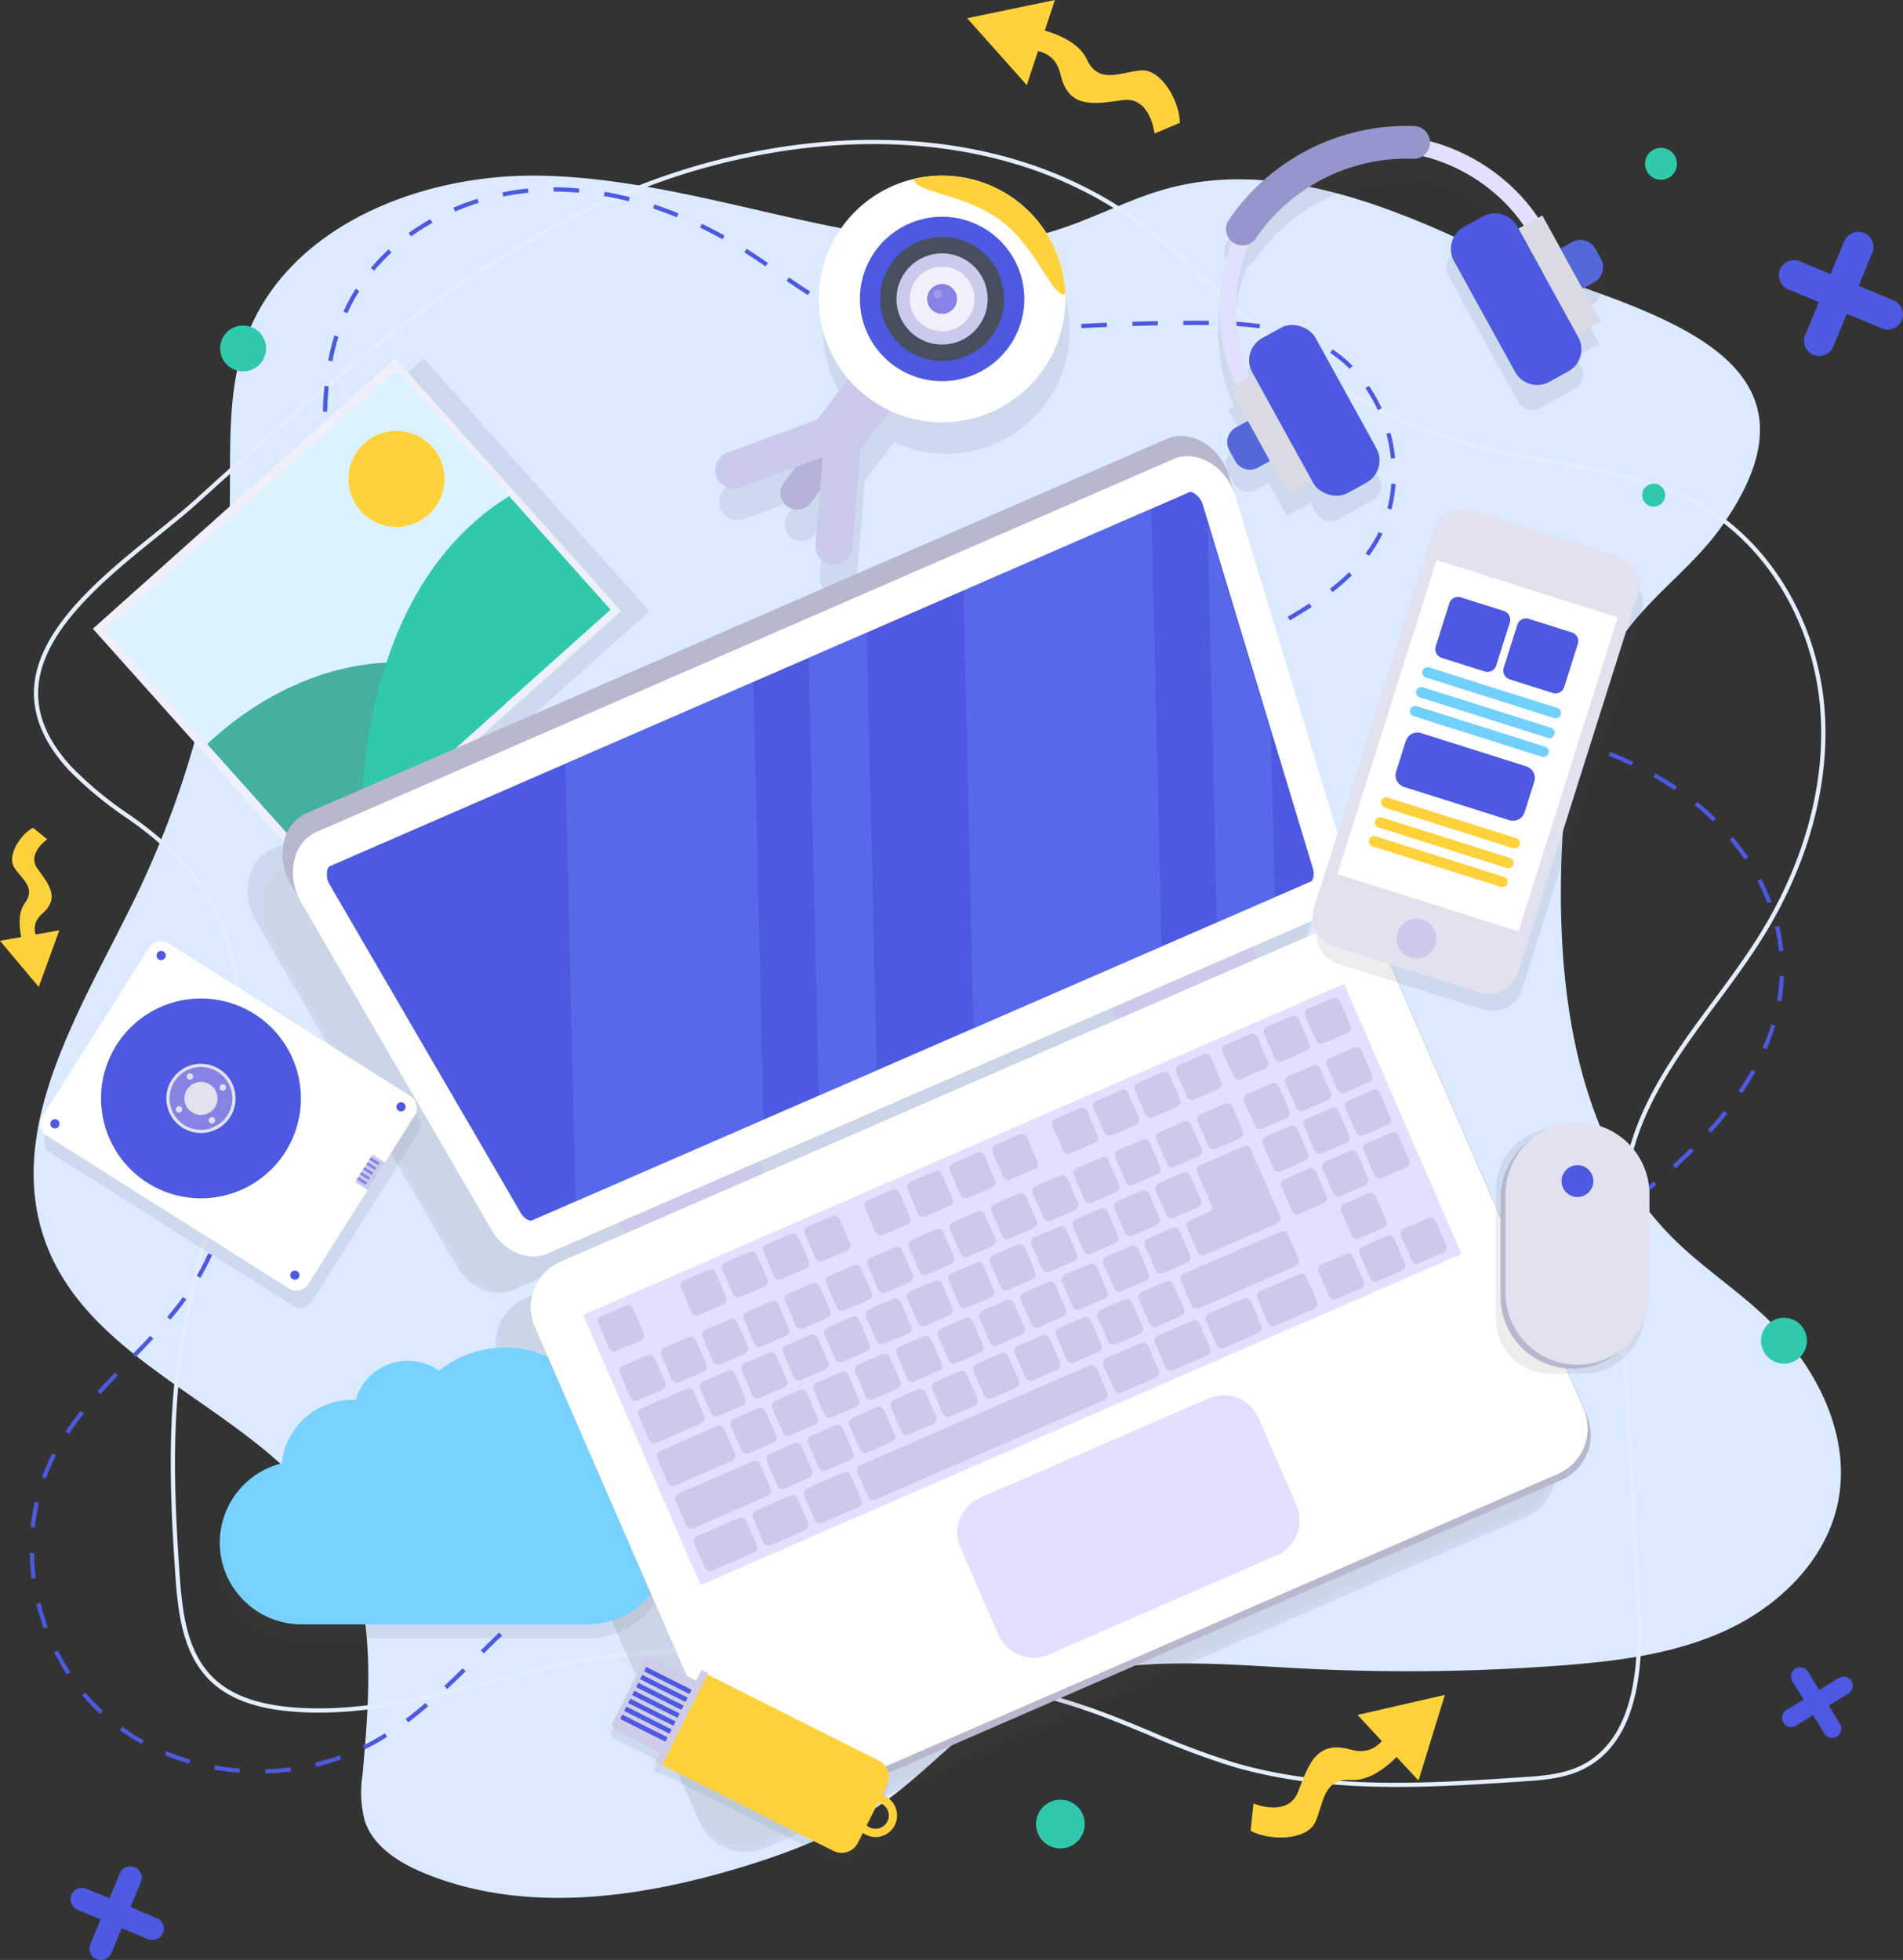 <svg id="Group_248" data-name="Group 248" xmlns="http://www.w3.org/2000/svg" xmlns:xlink="http://www.w3.org/1999/xlink" width="290.299" height="299" viewBox="0 0 290.299 299">
  <rect x="0" y="0" width="290.299" height="299" fill="#333333" stroke="none"/>
  <defs>
    <clipPath id="clip-path">
      <rect id="Rectangle_313" data-name="Rectangle 313" width="290.299" height="299" fill="none"/>
    </clipPath>
    <clipPath id="clip-path-4">
      <rect id="Rectangle_277" data-name="Rectangle 277" width="196.812" height="206.127" fill="none"/>
    </clipPath>
    <clipPath id="clip-path-5">
      <rect id="Rectangle_275" data-name="Rectangle 275" width="159.54" height="121.532" fill="none"/>
    </clipPath>
    <clipPath id="clip-path-6">
      <rect id="Rectangle_276" data-name="Rectangle 276" width="161.276" height="134.708" fill="none"/>
    </clipPath>
    <clipPath id="clip-path-7">
      <rect id="Rectangle_278" data-name="Rectangle 278" width="199.575" height="210.46" fill="none"/>
    </clipPath>
    <clipPath id="clip-path-8">
      <rect id="Rectangle_279" data-name="Rectangle 279" width="68.553" height="42.217" fill="none"/>
    </clipPath>
    <clipPath id="clip-path-9">
      <rect id="Rectangle_280" data-name="Rectangle 280" width="53.414" height="59.363" fill="none"/>
    </clipPath>
    <clipPath id="clip-path-10">
      <rect id="Rectangle_281" data-name="Rectangle 281" width="80.575" height="79.769" fill="none"/>
    </clipPath>
    <clipPath id="clip-path-11">
      <rect id="Rectangle_282" data-name="Rectangle 282" width="159.54" height="121.533" fill="none"/>
    </clipPath>
    <clipPath id="clip-path-12">
      <rect id="Rectangle_283" data-name="Rectangle 283" width="161.276" height="134.707" fill="none"/>
    </clipPath>
    <clipPath id="clip-path-13">
      <rect id="Rectangle_285" data-name="Rectangle 285" width="30.216" height="79.256" fill="none"/>
    </clipPath>
    <clipPath id="clip-path-14">
      <rect id="Rectangle_286" data-name="Rectangle 286" width="10.39" height="70.63" fill="none"/>
    </clipPath>
    <clipPath id="clip-path-15">
      <rect id="Rectangle_287" data-name="Rectangle 287" width="30.212" height="79.257" fill="none"/>
    </clipPath>
    <clipPath id="clip-path-16">
      <rect id="Rectangle_288" data-name="Rectangle 288" width="10.254" height="60.851" fill="none"/>
    </clipPath>
    <clipPath id="clip-path-17">
      <rect id="Rectangle_289" data-name="Rectangle 289" width="49.79" height="74.006" fill="none"/>
    </clipPath>
    <clipPath id="clip-path-18">
      <rect id="Rectangle_290" data-name="Rectangle 290" width="43.449" height="29.788" fill="none"/>
    </clipPath>
    <clipPath id="clip-path-19">
      <rect id="Rectangle_291" data-name="Rectangle 291" width="22.708" height="37.569" fill="none"/>
    </clipPath>
    <clipPath id="clip-path-20">
      <rect id="Rectangle_293" data-name="Rectangle 293" width="1.366" height="1.366" fill="none"/>
    </clipPath>
    <clipPath id="clip-path-21">
      <rect id="Rectangle_294" data-name="Rectangle 294" width="58.496" height="56.973" fill="none"/>
    </clipPath>
    <clipPath id="clip-path-22">
      <rect id="Rectangle_295" data-name="Rectangle 295" width="57.436" height="53.309" fill="none"/>
    </clipPath>
  </defs>
  <g id="Group_247" data-name="Group 247" clip-path="url(#clip-path)">
    <g id="Group_187" data-name="Group 187">
      <g id="Group_186" data-name="Group 186" clip-path="url(#clip-path)">
        <path id="Path_530" data-name="Path 530" d="M227.789,52.1c-14.718-6.929-31.23-13.094-46.927-8.827-6.374,1.732-12.207,5.11-18.583,6.832-7.525,2.032-15.5,1.673-23.216.58-18.129-2.567-35.73-9.085-54.036-9.377S46.313,49.2,40.2,66.459c-2.777,7.842-2.228,16.4-2.367,24.718a143.963,143.963,0,0,1-14.566,60.6C15.083,168.514,3.28,186.775,9.8,204.226c7.456,19.965,34.592,25.739,44.641,44.533,5.856,10.952,4.739,24.15,3.639,36.52a17.267,17.267,0,0,0,.348,7.028c1.32,3.933,5.227,6.376,9.063,7.956,15.055,6.2,32.28,3.919,47.878-.748,7.883-2.359,15.692-5.351,22.379-10.146,6.657-4.773,12.066-11.236,19.161-15.33,12.969-7.484,29-5.829,43.949-5.025a310.432,310.432,0,0,0,39.665-.4c8.756-.651,17.661-1.721,25.625-5.417s14.947-10.442,16.9-19c2.444-10.692-3.405-21.787-11.453-29.239-4.287-3.97-9.206-7.225-13.371-11.323-14.033-13.8-17.578-35.066-17.325-54.748.177-13.8,2.175-28.393,10.8-39.171,4.152-5.19,9.646-9.227,13.518-14.629,21.063-29.39-18.2-33.925-37.424-42.977" transform="translate(-2.779 -14.509)" fill="#dceaff"/>
        <path id="Path_531" data-name="Path 531" d="M215.98,284.157c-8.448,0-17.034-.714-25.175-3.119a126.69,126.69,0,0,1-12.621-4.731c-2.9-1.209-5.909-2.459-8.919-3.523-10.746-3.8-22.027-5.451-32.66-6.815-13.868-1.779-28.633-3.323-43.288-1.028-5.344.837-10.733,2.206-15.945,3.529-9.875,2.508-20.084,5.1-30.363,4.158-5.515-.507-9.515-2.062-12.229-4.753-4.094-4.06-4.832-10.2-5.237-16.143-.71-10.432-1.316-22.556.511-34.43A179.908,179.908,0,0,1,34.3,198.669a172.149,172.149,0,0,0,4.344-19.344c1.278-8.849,1.868-25.339-8.544-36.366a58.108,58.108,0,0,0-8.252-6.81,56.285,56.285,0,0,1-8.632-7.2c-3.772-4.118-5.521-8.376-5.2-12.656C8.7,107.2,18.563,99.243,26.491,92.848c2.206-1.779,4.289-3.46,6.043-5.046l.217.241-.217-.241C52.456,69.791,73.056,51.167,98.413,40.585c22-9.178,54.049-12.828,78.048,4.45a120.7,120.7,0,0,1,12.177,10.542c2.764,2.619,5.623,5.327,8.6,7.78a83.069,83.069,0,0,0,33.93,16.707c2.992.69,6.1,1.231,9.1,1.753,7.52,1.309,15.3,2.662,22.016,6.476,10.332,5.864,17.529,17.62,18.783,30.681,1.1,11.462-2.189,24.05-9.261,35.445-2.182,3.516-4.7,6.925-7.144,10.221-4.9,6.624-9.968,13.473-12.4,21.4-2.53,8.26-2.06,17.014-1.606,25.48l2.4,44.608c.473,8.8.075,21.011-8.8,25.357-2.906,1.423-6.284,1.647-9.264,1.844-6.077.4-12.509.826-19.022.826m-106.857-21.02a216.727,216.727,0,0,1,27.565,2.187c10.668,1.369,21.987,3.025,32.794,6.847,3.026,1.07,6.038,2.324,8.951,3.536a126.036,126.036,0,0,0,12.555,4.708c14.307,4.227,29.387,3.231,43.97,2.268,2.921-.193,6.23-.413,9.022-1.779,8.529-4.177,8.9-16.12,8.437-24.74l-2.4-44.609c-.457-8.522-.93-17.334,1.633-25.7,2.461-8.034,7.562-14.928,12.5-21.6,2.431-3.286,4.945-6.684,7.113-10.178,7-11.276,10.254-23.72,9.166-35.041-1.234-12.854-8.306-24.418-18.457-30.178-6.622-3.759-14.341-5.1-21.807-6.4-3.013-.524-6.129-1.066-9.139-1.761a83.713,83.713,0,0,1-34.2-16.838c-3-2.468-5.866-5.183-8.639-7.81a120.2,120.2,0,0,0-12.11-10.487C152.3,28.439,120.5,32.074,98.663,41.184,73.408,51.722,52.851,70.308,32.97,88.283c-1.768,1.6-3.859,3.285-6.071,5.07C19.068,99.67,9.324,107.531,8.659,116.34c-.313,4.152,1.332,8.132,5.03,12.169a55.857,55.857,0,0,0,8.535,7.115,58.637,58.637,0,0,1,8.344,6.889c10.6,11.225,10.009,27.94,8.714,36.9a172.54,172.54,0,0,1-4.358,19.419A179.3,179.3,0,0,0,30.7,217.4c-1.816,11.809-1.213,23.89-.5,34.288.4,5.818,1.113,11.825,5.046,15.726,2.6,2.581,6.473,4.075,11.831,4.568,10.166.932,20.322-1.646,30.144-4.14,5.226-1.327,10.63-2.7,16-3.541a102.676,102.676,0,0,1,15.906-1.162" transform="translate(-2.801 -11.552)" fill="#e5eefe"/>
        <path id="Path_532" data-name="Path 532" d="M348.952,169.8q-.96-.159-1.922-.3l.1-.641q.965.146,1.929.3Z" transform="translate(-121.904 -59.315)" fill="#4c59e0"/>
        <path id="Path_533" data-name="Path 533" d="M339.553,267.118l-.507-.405c.774-.966,1.617-1.943,2.5-2.9l.476.441c-.878.949-1.71,1.914-2.474,2.869m5.133-5.575-.45-.467c.882-.848,1.833-1.717,2.828-2.583l.426.489c-.987.859-1.93,1.72-2.8,2.56m5.722-5-.407-.505c.95-.764,1.935-1.534,3.013-2.354l.392.516c-1.073.817-2.055,1.583-3,2.343m6.054-4.617-.382-.524q1.538-1.126,3.091-2.238l.379.527q-1.549,1.111-3.088,2.234m6.186-4.457-.379-.527q1.55-1.113,3.085-2.235l.384.524q-1.536,1.126-3.09,2.239m6.153-4.527-.4-.512.2-.152c.941-.719,1.877-1.464,2.782-2.211l.413.5c-.91.752-1.852,1.5-2.8,2.226Zm5.9-4.878-.435-.481c.956-.864,1.885-1.744,2.758-2.614l.457.46c-.881.877-1.816,1.763-2.781,2.635m5.422-5.412-.483-.433c.864-.963,1.687-1.939,2.444-2.9l.509.4c-.765.97-1.6,1.956-2.47,2.93m4.736-6.024-.537-.363c.721-1.069,1.389-2.152,1.984-3.219l.567.317c-.6,1.083-1.283,2.181-2.014,3.265m3.722-6.7-.594-.259a33.9,33.9,0,0,0,1.315-3.536l.62.191a34.323,34.323,0,0,1-1.34,3.6m2.245-7.344-.638-.113a28.1,28.1,0,0,0,.406-3.745l.649.027a28.848,28.848,0,0,1-.417,3.831m-.337-7.621a27.369,27.369,0,0,0-.63-3.712l.631-.152a28.139,28.139,0,0,1,.645,3.8Zm-1.75-7.308a31.507,31.507,0,0,0-1.559-3.436l.574-.3a32.321,32.321,0,0,1,1.591,3.506Zm-3.5-6.675a37.372,37.372,0,0,0-2.274-3.018l.5-.416a38.023,38.023,0,0,1,2.313,3.07Zm-4.836-5.8c-.889-.878-1.836-1.729-2.813-2.529l.411-.5c.993.812,1.954,1.676,2.858,2.568Zm-5.847-4.788-.218-.146c-.963-.642-1.975-1.263-3-1.845l.32-.564c1.042.59,2.066,1.219,3.044,1.87l.22.147Zm-6.584-3.735c-1.117-.53-2.287-1.039-3.478-1.512l.24-.6c1.2.479,2.386.993,3.515,1.528Zm-7.043-2.81c-1.168-.389-2.391-.762-3.632-1.108l.173-.625c1.252.349,2.485.725,3.664,1.117Zm-7.314-2.047c-1.2-.279-2.448-.546-3.718-.794l.125-.636c1.277.249,2.536.518,3.741.8Z" transform="translate(-119.1 -59.846)" fill="#4c59e0"/>
        <path id="Path_534" data-name="Path 534" d="M334.414,325.66l-.553-.341q.517-.838,1.065-1.646l.537.364q-.541.8-1.05,1.622" transform="translate(-117.278 -113.7)" fill="#4c59e0"/>
        <path id="Path_535" data-name="Path 535" d="M42.929,365.9l-.018-.649a38.038,38.038,0,0,0,3.846-.3l.084.644a38.6,38.6,0,0,1-3.912.3m-3.923-.095a38.344,38.344,0,0,1-3.892-.5l.115-.638a37.46,37.46,0,0,0,3.826.488Zm11.694-.92-.15-.631a36.2,36.2,0,0,0,3.7-1.1l.218.61a36.6,36.6,0,0,1-3.764,1.116m-19.407-.474a36.6,36.6,0,0,1-3.7-1.3l.248-.6a35.728,35.728,0,0,0,3.637,1.277Zm26.79-2.165-.285-.583c.551-.269,1.1-.557,1.636-.858.571-.319,1.152-.664,1.727-1.027l.346.549c-.585.368-1.176.719-1.756,1.044-.544.306-1.106.6-1.668.875m-34.032-.838a33.384,33.384,0,0,1-3.319-2.1l.38-.525a32.884,32.884,0,0,0,3.253,2.061ZM64.728,358.1l-.391-.518c.982-.741,1.966-1.537,3.009-2.434l.423.492c-1.054.906-2.048,1.711-3.042,2.461m-47.036-1.279a31.642,31.642,0,0,1-2.705-2.85l.5-.417a30.982,30.982,0,0,0,2.65,2.792Zm52.98-3.8-.443-.474c.823-.771,1.712-1.626,2.8-2.693l.453.464c-1.091,1.069-1.984,1.929-2.811,2.7m-58.022-2.212A34.346,34.346,0,0,1,10.7,347.4l.58-.29a33.642,33.642,0,0,0,1.916,3.344Zm63.606-3.224-.455-.463c.926-.912,1.855-1.821,2.8-2.716l.447.47c-.937.893-1.864,1.8-2.788,2.709M9.144,343.8A36.026,36.026,0,0,1,8,340.042l.63-.156a35.256,35.256,0,0,0,1.126,3.688ZM81.9,342.25l-.429-.487q.891-.788,1.806-1.547.588-.487,1.2-.959l.4.513q-.6.466-1.182.945-.907.75-1.79,1.534m6.13-4.7-.35-.546c1.118-.717,2.26-1.377,3.4-1.961l.3.577c-1.118.575-2.243,1.225-3.343,1.931m-80.76-1.362a35.019,35.019,0,0,1-.3-3.916l.649-.013a34.514,34.514,0,0,0,.29,3.844Zm87.62-2.153-.234-.606a31.408,31.408,0,0,1,3.748-1.188l.156.63a30.455,30.455,0,0,0-3.67,1.164m17.552-.036a17.432,17.432,0,0,0-2.529-1.02l.2-.618a18.116,18.116,0,0,1,2.623,1.058Zm-10.1-1.772-.058-.646a21.67,21.67,0,0,1,3.946,0l-.061.646a21.188,21.188,0,0,0-3.827,0M7.771,328.407l-.645-.064a32.334,32.334,0,0,1,.619-3.88l.634.141a31.688,31.688,0,0,0-.607,3.8m1.682-7.5-.61-.221a29.524,29.524,0,0,1,1.55-3.537l.032-.062.576.3-.032.064a28.92,28.92,0,0,0-1.515,3.46m3.523-6.83-.538-.361c.7-1.038,1.457-2.069,2.326-3.153l.507.405c-.858,1.07-1.608,2.087-2.295,3.109m4.81-6.053-.482-.435c.771-.856,1.617-1.763,2.664-2.853l.468.45c-1.042,1.085-1.884,1.986-2.649,2.837m5.357-5.632-.465-.452c.9-.93,1.8-1.862,2.687-2.808l.474.443c-.887.948-1.79,1.884-2.7,2.817m5.307-5.722-.493-.422c.847-.989,1.65-2.012,2.389-3.038l.526.379c-.749,1.041-1.564,2.078-2.422,3.081m4.563-6.368-.56-.327a34.515,34.515,0,0,0,1.762-3.428l.593.262a35.053,35.053,0,0,1-1.8,3.493m3.146-7.187-.623-.178a22.4,22.4,0,0,0,.749-3.757l.645.069a23.008,23.008,0,0,1-.77,3.866m.151-7.753a16.524,16.524,0,0,0-.81-3.722l.614-.211a17.224,17.224,0,0,1,.841,3.868Z" transform="translate(-2.449 -95.348)" fill="#4c59e0"/>
        <path id="Path_536" data-name="Path 536" d="M193.153,149.411l-.646-.063q.082-.841.2-1.678l.642.087q-.112.825-.192,1.654m.883-5.453-.632-.144c.288-1.266.636-2.538,1.035-3.779l.618.2c-.392,1.224-.736,2.478-1.02,3.726m2.357-7.351-.6-.25c.5-1.2,1.059-2.392,1.661-3.55l.575.3c-.593,1.141-1.144,2.319-1.637,3.5m3.561-6.85-.548-.346c.695-1.1,1.445-2.185,2.229-3.223l.517.392c-.773,1.022-1.512,2.091-2.2,3.177m4.657-6.158-.483-.433c.871-.97,1.794-1.911,2.743-2.8l.444.474c-.936.874-1.846,1.8-2.7,2.758m5.639-5.269-.4-.512q.588-.458,1.189-.9c.629-.457,1.283-.909,2-1.381l.357.542c-.708.466-1.353.913-1.974,1.364q-.593.431-1.172.883m6.436-4.3-.33-.557c1.115-.663,2.243-1.31,3.373-1.956l.322.563c-1.126.644-2.251,1.289-3.364,1.95m6.739-3.9-.331-.559c1.279-.756,2.326-1.4,3.3-2.04l.355.543c-.98.641-2.036,1.294-3.322,2.056M77.267,109.41l-.645-.065c.123-1.222.207-2.522.25-3.862l.648.021c-.043,1.355-.129,2.668-.253,3.905m152.676-3.6-.4-.512a32.534,32.534,0,0,0,2.908-2.525l.455.463a33.1,33.1,0,0,1-2.964,2.575M76.9,101.607c-.02-1.195-.064-2.464-.133-3.879l.648-.031c.07,1.422.114,2.7.134,3.9ZM235.5,100.276l-.52-.389c.366-.49.714-1,1.034-1.509a18.44,18.44,0,0,0,.966-1.748l.584.282a19.151,19.151,0,0,1-1,1.811c-.33.526-.688,1.049-1.065,1.553M76.538,93.847l-.261-3.883.647-.043.261,3.884ZM238.924,93.2l-.629-.162a20.918,20.918,0,0,0,.608-3.779l.647.045a21.628,21.628,0,0,1-.627,3.9M76.043,86.073c-.073-1.431-.12-2.707-.143-3.9l.649-.012c.023,1.187.069,2.456.142,3.88Zm162.8-.644a23.561,23.561,0,0,0-.7-3.772l.626-.169a24.1,24.1,0,0,1,.716,3.875ZM76.564,78.284l-.649-.02c.042-1.382.124-2.66.249-3.907l.645.065c-.124,1.231-.2,2.494-.246,3.862m160.279-.234a22.539,22.539,0,0,0-1.877-3.341l.536-.365a23.208,23.208,0,0,1,1.932,3.437Zm-4.308-6.3a19.312,19.312,0,0,0-2.945-2.435l.361-.539A19.946,19.946,0,0,1,233,71.3ZM77.362,70.6l-.637-.123a35.911,35.911,0,0,1,.948-3.809l.62.192a35.252,35.252,0,0,0-.93,3.741m148.855-3.084a26,26,0,0,0-3.642-1.218l.161-.629a26.567,26.567,0,0,1,3.733,1.249Zm-54.442-.808c-1.233,0-2.374-.032-3.489-.1l.039-.647c1.1.066,2.23.1,3.451.1h.418l0,.649Zm4.327-.117-.032-.648c1.129-.056,2.361-.134,3.876-.245l.047.647c-1.521.112-2.757.189-3.892.246m-11.715-.38a35.444,35.444,0,0,1-3.846-.787l.167-.627a34.609,34.609,0,0,0,3.776.773Zm19.49-.162-.049-.647.5-.038q1.692-.127,3.384-.238l.042.647q-1.689.11-3.377.237Zm34.916-.485c-1.2-.167-2.461-.288-3.848-.37l.038-.647c1.405.084,2.681.206,3.9.376Zm-27.156-.021-.034-.648q1.944-.105,3.891-.187l.028.648q-1.942.082-3.885.187m7.77-.328-.02-.649q1.947-.06,3.895-.1l.013.649q-1.944.037-3.888.1m11.662-.149q-.852-.01-1.7-.009h-.645q-.77,0-1.539.008l-.005-.649q.772-.006,1.543-.008h.647q.852,0,1.709.009Zm-54.256-.889a35.877,35.877,0,0,1-3.542-1.691l.308-.57a35.476,35.476,0,0,0,3.48,1.66Zm-77.16-.915-.591-.268q.261-.576.549-1.148c.4-.785.837-1.565,1.312-2.317l.549.346c-.464.735-.895,1.5-1.281,2.263q-.281.56-.537,1.124M149.9,60.491c-.945-.6-1.947-1.269-3.249-2.163l.367-.535c1.3.89,2.293,1.554,3.231,2.151Zm-66.162-3.72-.5-.417a30.833,30.833,0,0,1,2.716-2.841l.439.477a30.389,30.389,0,0,0-2.658,2.782m59.71-.655c-1.156-.793-2.054-1.392-2.912-1.942l-.321-.2.348-.548.323.206c.865.554,1.768,1.157,2.93,1.953Zm-6.561-4.128c-1.135-.633-2.291-1.234-3.436-1.788l.282-.584c1.157.559,2.324,1.166,3.469,1.805Zm-47.507-.433L89,51.028a35.286,35.286,0,0,1,3.307-2.116l.319.565a34.59,34.59,0,0,0-3.246,2.077m40.535-2.93c-1.2-.491-2.423-.943-3.629-1.344l.2-.616c1.22.405,2.454.863,3.669,1.359Zm-33.834-.859-.256-.6a37.876,37.876,0,0,1,3.679-1.364l.194.619a37.4,37.4,0,0,0-3.617,1.34m26.494-1.574c-1.259-.319-2.53-.592-3.781-.808l.111-.639c1.267.219,2.555.495,3.829.819Zm-19.141-.728-.13-.635a37.949,37.949,0,0,1,3.882-.582l.062.646a37.166,37.166,0,0,0-3.814.571m11.528-.583c-1.281-.114-2.57-.171-3.833-.171l-.025-.649h.025c1.282,0,2.591.058,3.89.174Z" transform="translate(-26.662 -15.477)" fill="#4c59e0"/>
      </g>
    </g>
    <g id="Group_246" data-name="Group 246">
      <g id="Group_245" data-name="Group 245" clip-path="url(#clip-path)">
        <g id="Group_196" data-name="Group 196" transform="translate(40.081 75.446)" opacity="0.1">
          <g id="Group_195" data-name="Group 195">
            <g id="Group_194" data-name="Group 194" clip-path="url(#clip-path-4)">
              <g id="Group_190" data-name="Group 190" opacity="0.3">
                <g id="Group_189" data-name="Group 189">
                  <g id="Group_188" data-name="Group 188" clip-path="url(#clip-path-5)">
                    <path id="Path_537" data-name="Path 537" d="M217.779,186.373,100.547,237.387c-3.069,1.335-6.879-.431-8.765-4.063L62.855,183.43c-2.123-4.089-.98-8.887,2.476-10.391L194.7,116.746c3.455-1.5,7.745.931,9.29,5.271l16.793,55.175c1.373,3.855.068,7.846-3,9.182" transform="translate(-61.785 -116.3)" fill="#444"/>
                  </g>
                </g>
              </g>
              <g id="Group_193" data-name="Group 193" transform="translate(35.536 71.419)" opacity="0.3">
                <g id="Group_192" data-name="Group 192">
                  <g id="Group_191" data-name="Group 191" clip-path="url(#clip-path-6)">
                    <path id="Path_538" data-name="Path 538" d="M273.295,309.949l-116.1,50.522a7.559,7.559,0,0,1-9.946-3.915L117.193,287.49a7.559,7.559,0,0,1,3.915-9.947l116.1-50.521a7.559,7.559,0,0,1,9.947,3.914L277.209,300a7.558,7.558,0,0,1-3.914,9.946" transform="translate(-116.563 -226.392)" fill="#444"/>
                  </g>
                </g>
              </g>
            </g>
          </g>
        </g>
        <g id="Group_199" data-name="Group 199" transform="translate(37.774 72.068)" opacity="0.1">
          <g id="Group_198" data-name="Group 198">
            <g id="Group_197" data-name="Group 197" clip-path="url(#clip-path-7)">
              <path id="Path_539" data-name="Path 539" d="M257.174,260.455,227.12,191.39q-.152-.349-.334-.675l-.122-.281a7.559,7.559,0,0,0-9.947-3.914l-9.8,4.262a4.842,4.842,0,0,0-.2-.548l-.052-.119a4.793,4.793,0,0,0-.608-1.018l11.066-4.815c3.1-1.349,4.431-5.352,3.061-9.209l-16.732-55.2c-.052-.149-.116-.289-.175-.433l-.8-2.655c-1.542-4.342-5.872-6.759-9.377-5.233L61.851,168.668c-3.506,1.526-4.688,6.341-2.561,10.428l1.395,2.4c.066.141.125.284.2.424l28.99,49.868c1.888,3.631,5.724,5.385,8.825,4.036l11-4.787a4.859,4.859,0,0,0,.263.8l.052.117a4.762,4.762,0,0,0,.448.8l-9.842,4.284a7.558,7.558,0,0,0-3.915,9.946l30.053,69.065q.153.349.335.675l.122.281a7.558,7.558,0,0,0,9.946,3.914L253.26,270.4a7.558,7.558,0,0,0,3.914-9.947m-125.8-37.8-.052-.117a4.607,4.607,0,0,0-.408-.74l67.06-29.181-13.21,5.748a4.791,4.791,0,0,0,.33,1.138l.052.119a4.738,4.738,0,0,0,.267.517l-53.758,23.392a4.819,4.819,0,0,0-.282-.876" transform="translate(-58.229 -111.093)" fill="#444"/>
            </g>
          </g>
        </g>
        <g id="Group_202" data-name="Group 202" transform="translate(33.528 207.746)" opacity="0.1">
          <g id="Group_201" data-name="Group 201">
            <g id="Group_200" data-name="Group 200" clip-path="url(#clip-path-8)">
              <path id="Path_540" data-name="Path 540" d="M111.163,338a16.084,16.084,0,0,0-26.036-14.238,8.264,8.264,0,0,0-12.714,4.475c-.185-.01-.371-.015-.56-.015a10.772,10.772,0,0,0-10.714,9.676,12.467,12.467,0,0,0,3.013,24.564H107.77A12.466,12.466,0,0,0,111.163,338" transform="translate(-51.684 -320.24)" fill="#444"/>
            </g>
          </g>
        </g>
        <g id="Group_205" data-name="Group 205" transform="translate(109.771 31.601)" opacity="0.1">
          <g id="Group_204" data-name="Group 204">
            <g id="Group_203" data-name="Group 203" clip-path="url(#clip-path-9)">
              <path id="Path_541" data-name="Path 541" d="M222.613,66.839A18.813,18.813,0,1,0,189.5,79.728l-4.709,6.188-13.727,5.059a2.826,2.826,0,1,0,1.954,5.3l8.47-3.121-1.814,2.383a2.568,2.568,0,0,0,4.087,3.111l1.425-1.872-.688,8.236a2.826,2.826,0,0,0,5.632.47L191.37,90.6l-.086-.007,4.581-6.019a18.81,18.81,0,0,0,26.748-17.735" transform="translate(-169.211 -48.713)" fill="#444"/>
            </g>
          </g>
        </g>
        <g id="Group_208" data-name="Group 208" transform="translate(18.506 54.699)" opacity="0.1">
          <g id="Group_207" data-name="Group 207">
            <g id="Group_206" data-name="Group 206" clip-path="url(#clip-path-10)">
              <path id="Path_542" data-name="Path 542" d="M74.658,84.319l-46.13,41.233,34.444,38.536L109.1,122.855Z" transform="translate(-28.528 -84.319)" fill="#444"/>
            </g>
          </g>
        </g>
        <path id="Path_543" data-name="Path 543" d="M111.163,334.664a16.084,16.084,0,0,0-26.036-14.238A8.264,8.264,0,0,0,72.413,324.9c-.185-.009-.371-.014-.56-.014a10.772,10.772,0,0,0-10.714,9.676,12.467,12.467,0,0,0,3.013,24.564H107.77a12.466,12.466,0,0,0,3.392-24.462" transform="translate(-18.156 -111.324)" fill="#78d2ff"/>
        <path id="Path_544" data-name="Path 544" d="M67.972,84.3l34.444,38.536L56.286,164.066,21.842,125.53Z" transform="translate(-7.673 -29.612)" fill="#f0f0fc"/>
        <path id="Path_545" data-name="Path 545" d="M69.206,87.058l32.655,36.533-44.4,39.681L24.811,126.74Z" transform="translate(-8.716 -30.582)" fill="#daf3ff"/>
        <path id="Path_546" data-name="Path 546" d="M65.865,187.416,48.724,168.239c.34-.315.682-.634,1.028-.943,14.695-13.135,34.289-15.3,44.307-5.081Z" transform="translate(-17.116 -54.725)" fill="#46b09e"/>
        <path id="Path_547" data-name="Path 547" d="M94.728,103.779a7.32,7.32,0,1,1-10.341-.58,7.323,7.323,0,0,1,10.341.58" transform="translate(-28.787 -35.597)" fill="#ffd23c"/>
        <path id="Path_548" data-name="Path 548" d="M85.032,167.936s-1.861-36.215,22.492-51.256L123,134Z" transform="translate(-29.859 -40.987)" fill="#31c9ac"/>
        <path id="Path_549" data-name="Path 549" d="M282.2,302.853,166.1,353.374a7.559,7.559,0,0,1-9.946-3.915L126.1,280.394a7.559,7.559,0,0,1,3.915-9.947l116.1-50.521a7.558,7.558,0,0,1,9.947,3.914l30.054,69.066a7.559,7.559,0,0,1-3.915,9.946" transform="translate(-44.074 -77.034)" fill="#b7b7ce"/>
        <g id="Group_211" data-name="Group 211" transform="translate(45.401 69.887)" opacity="0.3">
          <g id="Group_210" data-name="Group 210">
            <g id="Group_209" data-name="Group 209" clip-path="url(#clip-path-11)">
              <path id="Path_550" data-name="Path 550" d="M225.98,177.805,108.747,228.819c-3.069,1.335-6.879-.431-8.764-4.063L71.055,174.862c-2.123-4.089-.98-8.887,2.476-10.391L202.9,108.177c3.455-1.5,7.745.93,9.29,5.271l16.793,55.175c1.373,3.855.068,7.846-3,9.182" transform="translate(-69.985 -107.731)"/>
            </g>
          </g>
        </g>
        <g id="Group_214" data-name="Group 214" transform="translate(80.936 141.307)" opacity="0.3">
          <g id="Group_213" data-name="Group 213">
            <g id="Group_212" data-name="Group 212" clip-path="url(#clip-path-12)">
              <path id="Path_551" data-name="Path 551" d="M281.494,301.381,165.394,351.9a7.56,7.56,0,0,1-9.947-3.915l-30.054-69.065a7.559,7.559,0,0,1,3.915-9.947l116.1-50.521a7.558,7.558,0,0,1,9.947,3.914l30.054,69.066a7.559,7.559,0,0,1-3.915,9.946" transform="translate(-124.763 -217.824)"/>
            </g>
          </g>
        </g>
        <path id="Path_552" data-name="Path 552" d="M224.3,172.65,105.355,224.409c-3.114,1.355-6.961-.394-8.85-4.025L67.489,170.528c-2.127-4.087-.945-8.9,2.561-10.428l131.257-57.117c3.506-1.525,7.836.892,9.377,5.234l16.7,55.213c1.369,3.857.027,7.864-3.087,9.22" transform="translate(-23.335 -36.015)" fill="#b7b7ce"/>
        <path id="Path_553" data-name="Path 553" d="M226.193,177.382,107.756,228.92c-3.1,1.349-6.936-.405-8.825-4.036L69.942,175.016c-2.126-4.088-.956-8.9,2.535-10.417l130.7-56.872c3.49-1.519,7.808.9,9.351,5.245l16.731,55.2c1.37,3.857.039,7.859-3.061,9.209" transform="translate(-24.196 -37.682)" fill="#fff"/>
        <path id="Path_554" data-name="Path 554" d="M108.07,226.847c-.2.086-1.141-.19-1.784-1.425l-.062-.121-29-49.83a3.077,3.077,0,0,1-.254-2.242.739.739,0,0,1,.267-.416L208.492,115.7a.741.741,0,0,1,.487.089,3.076,3.076,0,0,1,1.467,1.714l16.7,55.185.045.128c.466,1.312.025,2.19-.173,2.276Z" transform="translate(-26.999 -40.636)" fill="#4c59e0"/>
        <path id="Path_555" data-name="Path 555" d="M281.494,301.381,165.394,351.9a7.56,7.56,0,0,1-9.947-3.915l-30.054-69.065a7.559,7.559,0,0,1,3.915-9.947l116.1-50.521a7.558,7.558,0,0,1,9.947,3.914l30.054,69.066a7.559,7.559,0,0,1-3.915,9.946" transform="translate(-43.827 -76.517)" fill="#fff"/>
        <rect id="Rectangle_284" data-name="Rectangle 284" width="126.591" height="44.915" transform="matrix(0.917, -0.399, 0.399, 0.917, 88.957, 200.613)" fill="#e1e0fe"/>
        <path id="Path_556" data-name="Path 556" d="M143.434,313.916l3.714-1.616a.853.853,0,0,0,.442-1.122l-1.617-3.714a.852.852,0,0,0-1.122-.441l-3.714,1.616a.853.853,0,0,0-.442,1.122l1.617,3.714a.852.852,0,0,0,1.122.442" transform="translate(-49.399 -107.826)" fill="#cacaed"/>
        <path id="Path_557" data-name="Path 557" d="M148.486,325.523l3.712-1.615a.853.853,0,0,0,.442-1.123l-1.615-3.713a.854.854,0,0,0-1.124-.442l-3.712,1.615a.853.853,0,0,0-.442,1.123l1.615,3.713a.853.853,0,0,0,1.123.442" transform="translate(-51.173 -111.903)" fill="#cacaed"/>
        <path id="Path_558" data-name="Path 558" d="M158.191,321.3l3.712-1.615a.853.853,0,0,0,.442-1.123l-1.615-3.713a.854.854,0,0,0-1.124-.442l-3.712,1.615a.853.853,0,0,0-.442,1.123l1.615,3.713a.853.853,0,0,0,1.123.442" transform="translate(-54.582 -110.42)" fill="#cacaed"/>
        <path id="Path_559" data-name="Path 559" d="M171.527,326.486l-1.615-3.712a.853.853,0,0,0-1.123-.442l-3.713,1.615a.854.854,0,0,0-.442,1.124l1.615,3.712a.853.853,0,0,0,1.123.442l3.713-1.615a.853.853,0,0,0,.442-1.123" transform="translate(-57.808 -113.203)" fill="#cacaed"/>
        <path id="Path_560" data-name="Path 560" d="M152.847,334.8l6.86-2.985a.853.853,0,0,0,.442-1.123l-1.615-3.712a.854.854,0,0,0-1.123-.442l-6.86,2.985a.853.853,0,0,0-.442,1.123l1.615,3.713a.853.853,0,0,0,1.123.442" transform="translate(-52.705 -114.682)" fill="#cacaed"/>
        <path id="Path_561" data-name="Path 561" d="M177.11,324.987l3.713-1.615a.853.853,0,0,0,.442-1.123l-1.615-3.713a.854.854,0,0,0-1.124-.442l-3.712,1.615a.853.853,0,0,0-.442,1.123l1.615,3.713a.853.853,0,0,0,1.123.442" transform="translate(-61.228 -111.715)" fill="#cacaed"/>
        <path id="Path_562" data-name="Path 562" d="M191,318.012l-1.615-3.712a.853.853,0,0,0-1.123-.442l-3.713,1.615a.854.854,0,0,0-.442,1.124l1.615,3.712a.853.853,0,0,0,1.123.442l3.713-1.615a.853.853,0,0,0,.442-1.123" transform="translate(-64.648 -110.227)" fill="#cacaed"/>
        <path id="Path_563" data-name="Path 563" d="M196.583,316.513,200.3,314.9a.853.853,0,0,0,.442-1.123l-1.615-3.713A.853.853,0,0,0,198,309.62l-3.713,1.615a.853.853,0,0,0-.442,1.123l1.615,3.713a.853.853,0,0,0,1.123.442" transform="translate(-68.069 -108.738)" fill="#cacaed"/>
        <path id="Path_564" data-name="Path 564" d="M206.32,312.277l3.713-1.615a.853.853,0,0,0,.442-1.123l-1.615-3.713a.853.853,0,0,0-1.123-.442L204.023,307a.853.853,0,0,0-.442,1.123l1.615,3.713a.853.853,0,0,0,1.123.442" transform="translate(-71.489 -107.25)" fill="#cacaed"/>
        <path id="Path_565" data-name="Path 565" d="M213.317,303.886l1.615,3.713a.853.853,0,0,0,1.123.442l3.713-1.615a.854.854,0,0,0,.442-1.124l-1.615-3.712a.853.853,0,0,0-1.123-.442l-3.713,1.615a.853.853,0,0,0-.442,1.123" transform="translate(-74.909 -105.762)" fill="#cacaed"/>
        <path id="Path_566" data-name="Path 566" d="M223.054,299.649l1.615,3.712a.853.853,0,0,0,1.123.442l3.713-1.615a.854.854,0,0,0,.442-1.124l-1.615-3.712a.853.853,0,0,0-1.123-.442l-3.713,1.615a.853.853,0,0,0-.442,1.123" transform="translate(-78.329 -104.273)" fill="#cacaed"/>
        <path id="Path_567" data-name="Path 567" d="M232.79,295.412l1.615,3.713a.853.853,0,0,0,1.123.442l3.713-1.615a.853.853,0,0,0,.442-1.123l-1.615-3.713a.853.853,0,0,0-1.123-.442l-3.713,1.615a.853.853,0,0,0-.442,1.123" transform="translate(-81.749 -102.785)" fill="#cacaed"/>
        <path id="Path_568" data-name="Path 568" d="M242.527,291.175l1.615,3.712a.853.853,0,0,0,1.123.442l3.713-1.615a.854.854,0,0,0,.442-1.124l-1.615-3.712a.853.853,0,0,0-1.123-.442l-3.713,1.615a.853.853,0,0,0-.442,1.123" transform="translate(-85.17 -101.297)" fill="#cacaed"/>
        <path id="Path_569" data-name="Path 569" d="M259.157,288.354l-1.615-3.713a.853.853,0,0,0-1.123-.442l-3.713,1.615a.853.853,0,0,0-.442,1.123l1.615,3.713a.853.853,0,0,0,1.123.442l3.713-1.615a.853.853,0,0,0,.442-1.123" transform="translate(-88.59 -99.808)" fill="#cacaed"/>
        <path id="Path_570" data-name="Path 570" d="M264.74,286.855l3.712-1.615a.853.853,0,0,0,.442-1.123l-1.615-3.713a.854.854,0,0,0-1.124-.442l-3.712,1.615A.853.853,0,0,0,262,282.7l1.615,3.713a.853.853,0,0,0,1.123.442" transform="translate(-92.011 -98.32)" fill="#cacaed"/>
        <path id="Path_571" data-name="Path 571" d="M278.63,279.88l-1.615-3.713a.853.853,0,0,0-1.123-.442l-3.713,1.615a.853.853,0,0,0-.442,1.123l1.615,3.713a.853.853,0,0,0,1.123.442L278.188,281a.853.853,0,0,0,.442-1.123" transform="translate(-95.431 -96.832)" fill="#cacaed"/>
        <path id="Path_572" data-name="Path 572" d="M167.9,317.077l3.712-1.615a.853.853,0,0,0,.442-1.123l-1.615-3.713a.854.854,0,0,0-1.124-.442L165.6,311.8a.853.853,0,0,0-.442,1.123l1.615,3.713a.853.853,0,0,0,1.123.442" transform="translate(-57.991 -108.936)" fill="#cacaed"/>
        <path id="Path_573" data-name="Path 573" d="M177.6,312.854l3.713-1.615a.853.853,0,0,0,.442-1.123L180.14,306.4a.854.854,0,0,0-1.124-.442l-3.712,1.615a.853.853,0,0,0-.442,1.123l1.615,3.713a.853.853,0,0,0,1.123.442" transform="translate(-61.401 -107.453)" fill="#cacaed"/>
        <path id="Path_574" data-name="Path 574" d="M187.306,308.63l3.713-1.615a.853.853,0,0,0,.442-1.123l-1.615-3.713a.853.853,0,0,0-1.123-.442l-3.713,1.615a.853.853,0,0,0-.442,1.123l1.615,3.713a.853.853,0,0,0,1.123.442" transform="translate(-64.81 -105.969)" fill="#cacaed"/>
        <path id="Path_575" data-name="Path 575" d="M197.011,304.407l3.712-1.615a.853.853,0,0,0,.442-1.123l-1.615-3.713a.853.853,0,0,0-1.123-.442l-3.713,1.615a.853.853,0,0,0-.442,1.123l1.615,3.713a.853.853,0,0,0,1.123.442" transform="translate(-68.219 -104.486)" fill="#cacaed"/>
        <path id="Path_576" data-name="Path 576" d="M162.844,305.469l3.714-1.616a.853.853,0,0,0,.442-1.122l-1.617-3.714a.852.852,0,0,0-1.122-.441l-3.714,1.616a.853.853,0,0,0-.442,1.122l1.617,3.714a.852.852,0,0,0,1.122.442" transform="translate(-56.217 -104.858)" fill="#cacaed"/>
        <path id="Path_577" data-name="Path 577" d="M172.549,301.246l3.714-1.616a.853.853,0,0,0,.442-1.122l-1.617-3.714a.852.852,0,0,0-1.122-.441l-3.714,1.616a.853.853,0,0,0-.442,1.122l1.617,3.714a.852.852,0,0,0,1.122.442" transform="translate(-59.626 -103.375)" fill="#cacaed"/>
        <path id="Path_578" data-name="Path 578" d="M182.254,297.023l3.714-1.616a.853.853,0,0,0,.442-1.122l-1.616-3.714a.853.853,0,0,0-1.122-.441l-3.714,1.616a.853.853,0,0,0-.442,1.122l1.617,3.714a.852.852,0,0,0,1.122.442" transform="translate(-63.035 -101.891)" fill="#cacaed"/>
        <path id="Path_579" data-name="Path 579" d="M191.959,292.8l3.713-1.616a.853.853,0,0,0,.442-1.122l-1.615-3.714a.853.853,0,0,0-1.122-.441l-3.715,1.616a.854.854,0,0,0-.442,1.122l1.617,3.714a.852.852,0,0,0,1.122.442" transform="translate(-66.444 -100.408)" fill="#cacaed"/>
        <path id="Path_580" data-name="Path 580" d="M206.716,300.184l3.712-1.615a.853.853,0,0,0,.442-1.123l-1.615-3.713a.854.854,0,0,0-1.124-.442l-3.712,1.615a.853.853,0,0,0-.442,1.123l1.615,3.713a.853.853,0,0,0,1.123.442" transform="translate(-71.628 -103.002)" fill="#cacaed"/>
        <path id="Path_581" data-name="Path 581" d="M217.836,289.068l-3.712,1.615a.853.853,0,0,0-.442,1.123l1.615,3.713a.854.854,0,0,0,1.124.442l3.712-1.615a.853.853,0,0,0,.442-1.123l-1.615-3.713a.853.853,0,0,0-1.123-.442" transform="translate(-75.037 -101.519)" fill="#cacaed"/>
        <path id="Path_582" data-name="Path 582" d="M227.541,284.845l-3.712,1.615a.853.853,0,0,0-.442,1.123L225,291.3a.854.854,0,0,0,1.124.442l3.712-1.615a.853.853,0,0,0,.442-1.123l-1.615-3.713a.853.853,0,0,0-1.123-.442" transform="translate(-78.446 -100.035)" fill="#cacaed"/>
        <path id="Path_583" data-name="Path 583" d="M237.246,280.622l-3.712,1.615a.853.853,0,0,0-.442,1.123l1.615,3.713a.854.854,0,0,0,1.124.442l3.712-1.615a.853.853,0,0,0,.442-1.123l-1.615-3.713a.853.853,0,0,0-1.123-.442" transform="translate(-81.855 -98.552)" fill="#cacaed"/>
        <path id="Path_584" data-name="Path 584" d="M242.8,279.138l1.615,3.712a.853.853,0,0,0,1.123.442l3.713-1.615a.854.854,0,0,0,.442-1.124l-1.615-3.712a.853.853,0,0,0-1.123-.442l-3.713,1.615a.853.853,0,0,0-.442,1.123" transform="translate(-85.264 -97.068)" fill="#cacaed"/>
        <path id="Path_585" data-name="Path 585" d="M255.241,279.069l3.713-1.615a.853.853,0,0,0,.442-1.123l-1.615-3.713a.853.853,0,0,0-1.123-.442l-3.713,1.615a.853.853,0,0,0-.442,1.123l1.615,3.713a.853.853,0,0,0,1.123.442" transform="translate(-88.674 -95.585)" fill="#cacaed"/>
        <path id="Path_586" data-name="Path 586" d="M264.946,274.846l3.712-1.615a.853.853,0,0,0,.442-1.123l-1.615-3.713a.854.854,0,0,0-1.124-.442l-3.712,1.615a.853.853,0,0,0-.442,1.123l1.615,3.713a.853.853,0,0,0,1.123.442" transform="translate(-92.083 -94.101)" fill="#cacaed"/>
        <path id="Path_587" data-name="Path 587" d="M274.651,270.623l3.712-1.615a.853.853,0,0,0,.442-1.123l-1.615-3.713a.854.854,0,0,0-1.124-.442l-3.712,1.615a.853.853,0,0,0-.442,1.123l1.615,3.713a.853.853,0,0,0,1.123.442" transform="translate(-95.492 -92.618)" fill="#cacaed"/>
        <path id="Path_588" data-name="Path 588" d="M285.771,259.506l-3.712,1.615a.853.853,0,0,0-.442,1.123l1.615,3.713a.854.854,0,0,0,1.124.442l3.712-1.615a.853.853,0,0,0,.442-1.123l-1.615-3.713a.853.853,0,0,0-1.123-.442" transform="translate(-98.901 -91.134)" fill="#cacaed"/>
        <path id="Path_589" data-name="Path 589" d="M296.713,254.745,293,256.361a.853.853,0,0,0-.442,1.123l1.615,3.713a.854.854,0,0,0,1.124.442l3.712-1.615a.853.853,0,0,0,.442-1.123l-1.615-3.713a.853.853,0,0,0-1.123-.442" transform="translate(-102.745 -89.462)" fill="#cacaed"/>
        <path id="Path_590" data-name="Path 590" d="M306.418,250.522l-3.712,1.615a.853.853,0,0,0-.442,1.123l1.615,3.713a.854.854,0,0,0,1.124.442l3.712-1.615a.853.853,0,0,0,.442-1.123l-1.615-3.713a.853.853,0,0,0-1.123-.442" transform="translate(-106.154 -87.978)" fill="#cacaed"/>
        <path id="Path_591" data-name="Path 591" d="M316.123,246.3l-3.712,1.615a.853.853,0,0,0-.442,1.123l1.615,3.713a.854.854,0,0,0,1.124.442l3.712-1.615a.853.853,0,0,0,.442-1.123l-1.615-3.713a.853.853,0,0,0-1.123-.442" transform="translate(-109.563 -86.495)" fill="#cacaed"/>
        <path id="Path_592" data-name="Path 592" d="M301.074,264.767l-3.713,1.615a.853.853,0,0,0-.442,1.123l1.615,3.713a.854.854,0,0,0,1.124.442l3.712-1.615a.853.853,0,0,0,.442-1.123l-1.615-3.713a.853.853,0,0,0-1.123-.442" transform="translate(-104.277 -92.982)" fill="#cacaed"/>
        <path id="Path_593" data-name="Path 593" d="M310.779,260.544l-3.712,1.615a.853.853,0,0,0-.442,1.123L308.24,267a.854.854,0,0,0,1.124.442l3.712-1.615a.853.853,0,0,0,.442-1.123l-1.615-3.713a.853.853,0,0,0-1.123-.442" transform="translate(-107.686 -91.499)" fill="#cacaed"/>
        <path id="Path_594" data-name="Path 594" d="M320.484,256.321l-3.712,1.615a.853.853,0,0,0-.442,1.123l1.615,3.713a.854.854,0,0,0,1.124.442l3.712-1.615a.853.853,0,0,0,.442-1.123l-1.615-3.713a.853.853,0,0,0-1.123-.442" transform="translate(-111.095 -90.015)" fill="#cacaed"/>
        <path id="Path_595" data-name="Path 595" d="M305.435,274.789l-3.712,1.615a.853.853,0,0,0-.442,1.123l1.615,3.713a.854.854,0,0,0,1.124.442l3.712-1.615a.853.853,0,0,0,.442-1.123l-1.615-3.713a.853.853,0,0,0-1.123-.442" transform="translate(-105.809 -96.503)" fill="#cacaed"/>
        <path id="Path_596" data-name="Path 596" d="M315.14,270.566l-3.712,1.615a.853.853,0,0,0-.442,1.123l1.615,3.713a.854.854,0,0,0,1.124.442l3.712-1.615a.853.853,0,0,0,.442-1.123l-1.615-3.713a.853.853,0,0,0-1.123-.442" transform="translate(-109.218 -95.019)" fill="#cacaed"/>
        <path id="Path_597" data-name="Path 597" d="M324.845,266.343l-3.712,1.615a.853.853,0,0,0-.442,1.123l1.615,3.713a.854.854,0,0,0,1.124.442l3.712-1.615a.853.853,0,0,0,.442-1.123l-1.615-3.713a.853.853,0,0,0-1.123-.442" transform="translate(-112.627 -93.536)" fill="#cacaed"/>
        <path id="Path_598" data-name="Path 598" d="M314.157,294.833l-3.713,1.615a.853.853,0,0,0-.442,1.123l1.615,3.713a.853.853,0,0,0,1.123.442l3.713-1.615a.853.853,0,0,0,.442-1.123l-1.615-3.713a.853.853,0,0,0-1.123-.442" transform="translate(-108.872 -103.544)" fill="#cacaed"/>
        <path id="Path_599" data-name="Path 599" d="M323.862,290.61l-3.712,1.615a.853.853,0,0,0-.442,1.123l1.615,3.713a.854.854,0,0,0,1.124.442l3.712-1.615a.853.853,0,0,0,.442-1.123l-1.615-3.713a.853.853,0,0,0-1.123-.442" transform="translate(-112.282 -102.06)" fill="#cacaed"/>
        <path id="Path_600" data-name="Path 600" d="M333.567,286.387,329.855,288a.853.853,0,0,0-.442,1.123l1.615,3.713a.854.854,0,0,0,1.124.442l3.712-1.615a.853.853,0,0,0,.442-1.123l-1.615-3.713a.853.853,0,0,0-1.123-.442" transform="translate(-115.691 -100.577)" fill="#cacaed"/>
        <path id="Path_601" data-name="Path 601" d="M206.088,286.652l3.714-1.616a.853.853,0,0,0,.442-1.122l-1.616-3.714a.853.853,0,0,0-1.122-.441l-3.714,1.616a.853.853,0,0,0-.442,1.122l1.617,3.715a.852.852,0,0,0,1.122.441" transform="translate(-71.408 -98.248)" fill="#cacaed"/>
        <path id="Path_602" data-name="Path 602" d="M216.078,282.3l3.714-1.616a.853.853,0,0,0,.442-1.122l-1.617-3.714a.852.852,0,0,0-1.122-.441l-3.714,1.616a.853.853,0,0,0-.442,1.122l1.617,3.714a.852.852,0,0,0,1.122.442" transform="translate(-74.917 -96.721)" fill="#cacaed"/>
        <path id="Path_603" data-name="Path 603" d="M226.069,277.957l3.714-1.616a.853.853,0,0,0,.442-1.122l-1.617-3.714a.852.852,0,0,0-1.122-.441l-3.714,1.616a.853.853,0,0,0-.442,1.122l1.617,3.715a.852.852,0,0,0,1.122.441" transform="translate(-78.427 -95.194)" fill="#cacaed"/>
        <path id="Path_604" data-name="Path 604" d="M236.059,273.61l3.714-1.616a.853.853,0,0,0,.442-1.122l-1.616-3.715a.853.853,0,0,0-1.122-.441l-3.714,1.616a.853.853,0,0,0-.442,1.122l1.617,3.715a.852.852,0,0,0,1.122.441" transform="translate(-81.936 -93.667)" fill="#cacaed"/>
        <path id="Path_605" data-name="Path 605" d="M250.188,267.461l3.714-1.616a.853.853,0,0,0,.442-1.122l-1.617-3.714a.852.852,0,0,0-1.122-.441l-3.714,1.616a.853.853,0,0,0-.442,1.122l1.617,3.714a.852.852,0,0,0,1.122.442" transform="translate(-86.899 -91.507)" fill="#cacaed"/>
        <path id="Path_606" data-name="Path 606" d="M259.893,263.238l3.714-1.616a.853.853,0,0,0,.442-1.122l-1.616-3.714a.853.853,0,0,0-1.122-.441L257.6,257.96a.853.853,0,0,0-.442,1.122l1.617,3.714a.852.852,0,0,0,1.122.442" transform="translate(-90.308 -90.023)" fill="#cacaed"/>
        <path id="Path_607" data-name="Path 607" d="M269.6,259.015l3.714-1.616a.853.853,0,0,0,.442-1.122l-1.616-3.714a.853.853,0,0,0-1.122-.441l-3.714,1.616a.852.852,0,0,0-.441,1.122l1.616,3.714a.852.852,0,0,0,1.122.442" transform="translate(-93.718 -88.54)" fill="#cacaed"/>
        <path id="Path_608" data-name="Path 608" d="M280.72,247.9l-3.714,1.616a.853.853,0,0,0-.442,1.122l1.617,3.714a.852.852,0,0,0,1.122.441l3.714-1.616a.853.853,0,0,0,.442-1.122l-1.617-3.714a.852.852,0,0,0-1.122-.442" transform="translate(-97.126 -87.057)" fill="#cacaed"/>
        <path id="Path_609" data-name="Path 609" d="M291.662,243.136l-3.714,1.616a.853.853,0,0,0-.442,1.122l1.617,3.714a.852.852,0,0,0,1.122.441l3.714-1.616a.853.853,0,0,0,.442-1.122l-1.617-3.714a.852.852,0,0,0-1.122-.442" transform="translate(-100.97 -85.384)" fill="#cacaed"/>
        <path id="Path_610" data-name="Path 610" d="M301.367,238.913l-3.714,1.616a.853.853,0,0,0-.442,1.122l1.617,3.714a.852.852,0,0,0,1.122.441l3.714-1.616a.853.853,0,0,0,.442-1.122l-1.617-3.714a.852.852,0,0,0-1.122-.442" transform="translate(-104.379 -83.9)" fill="#cacaed"/>
        <path id="Path_611" data-name="Path 611" d="M311.072,234.69l-3.714,1.616a.853.853,0,0,0-.442,1.122l1.617,3.714a.852.852,0,0,0,1.122.441l3.714-1.616a.852.852,0,0,0,.441-1.122l-1.616-3.714a.852.852,0,0,0-1.122-.442" transform="translate(-107.788 -82.417)" fill="#cacaed"/>
        <path id="Path_612" data-name="Path 612" d="M174.573,338.011l3.713-1.615a.853.853,0,0,0,.442-1.123l-1.615-3.713a.854.854,0,0,0-1.124-.442l-3.712,1.615a.853.853,0,0,0-.442,1.123l1.615,3.713a.853.853,0,0,0,1.123.442" transform="translate(-60.337 -116.29)" fill="#cacaed"/>
        <path id="Path_613" data-name="Path 613" d="M157.209,344.4l8.681-3.777a.853.853,0,0,0,.442-1.123l-1.615-3.713a.853.853,0,0,0-1.123-.442l-8.681,3.777a.853.853,0,0,0-.442,1.123l1.615,3.713a.853.853,0,0,0,1.123.442" transform="translate(-54.237 -117.773)" fill="#cacaed"/>
        <path id="Path_614" data-name="Path 614" d="M188.463,331.036l-1.615-3.713a.853.853,0,0,0-1.123-.442l-3.713,1.615a.854.854,0,0,0-.442,1.124l1.615,3.712a.853.853,0,0,0,1.123.442l3.713-1.615a.853.853,0,0,0,.442-1.123" transform="translate(-63.757 -114.802)" fill="#cacaed"/>
        <path id="Path_615" data-name="Path 615" d="M194.046,329.537l3.712-1.615a.853.853,0,0,0,.442-1.123l-1.615-3.713a.854.854,0,0,0-1.124-.442l-3.712,1.615a.853.853,0,0,0-.442,1.123l1.615,3.713a.853.853,0,0,0,1.123.442" transform="translate(-67.177 -113.313)" fill="#cacaed"/>
        <path id="Path_616" data-name="Path 616" d="M207.937,322.562l-1.615-3.712a.853.853,0,0,0-1.123-.442l-3.713,1.615a.853.853,0,0,0-.442,1.123l1.615,3.713a.853.853,0,0,0,1.123.442l3.713-1.615a.853.853,0,0,0,.442-1.123" transform="translate(-70.598 -111.825)" fill="#cacaed"/>
        <path id="Path_617" data-name="Path 617" d="M217.673,318.325l-1.615-3.712a.853.853,0,0,0-1.123-.442l-3.713,1.615a.854.854,0,0,0-.442,1.124l1.615,3.712a.853.853,0,0,0,1.123.442l3.713-1.615a.853.853,0,0,0,.442-1.123" transform="translate(-74.018 -110.337)" fill="#cacaed"/>
        <path id="Path_618" data-name="Path 618" d="M227.41,314.088l-1.615-3.712a.853.853,0,0,0-1.123-.442l-3.713,1.615a.853.853,0,0,0-.442,1.123l1.615,3.713a.853.853,0,0,0,1.123.442l3.713-1.615a.853.853,0,0,0,.442-1.123" transform="translate(-77.438 -108.848)" fill="#cacaed"/>
        <path id="Path_619" data-name="Path 619" d="M237.147,309.851l-1.615-3.712a.853.853,0,0,0-1.123-.442l-3.713,1.615a.854.854,0,0,0-.442,1.124l1.615,3.712a.853.853,0,0,0,1.123.442l3.713-1.615a.853.853,0,0,0,.442-1.123" transform="translate(-80.859 -107.36)" fill="#cacaed"/>
        <path id="Path_620" data-name="Path 620" d="M246.883,305.614l-1.615-3.712a.853.853,0,0,0-1.123-.442l-3.713,1.615a.853.853,0,0,0-.442,1.123l1.615,3.713a.853.853,0,0,0,1.123.442l3.713-1.615a.853.853,0,0,0,.442-1.123" transform="translate(-84.279 -105.871)" fill="#cacaed"/>
        <path id="Path_621" data-name="Path 621" d="M256.62,301.377,255,297.665a.853.853,0,0,0-1.123-.442l-3.713,1.615a.854.854,0,0,0-.442,1.124l1.615,3.712a.853.853,0,0,0,1.123.442l3.713-1.615a.853.853,0,0,0,.442-1.123" transform="translate(-87.699 -104.383)" fill="#cacaed"/>
        <path id="Path_622" data-name="Path 622" d="M262.2,299.879l3.712-1.615a.853.853,0,0,0,.442-1.123l-1.615-3.713a.854.854,0,0,0-1.124-.442l-3.712,1.615a.853.853,0,0,0-.442,1.123l1.615,3.713a.853.853,0,0,0,1.123.442" transform="translate(-91.119 -102.895)" fill="#cacaed"/>
        <path id="Path_623" data-name="Path 623" d="M276.093,292.9l-1.615-3.712a.853.853,0,0,0-1.123-.442l-3.713,1.615a.854.854,0,0,0-.442,1.124l1.615,3.712a.853.853,0,0,0,1.123.442l3.713-1.615a.853.853,0,0,0,.442-1.123" transform="translate(-94.54 -101.407)" fill="#cacaed"/>
        <path id="Path_624" data-name="Path 624" d="M183.017,346.256l3.712-1.615a.853.853,0,0,0,.442-1.123l-1.615-3.713a.854.854,0,0,0-1.124-.442l-3.712,1.615a.853.853,0,0,0-.442,1.123l1.615,3.713a.853.853,0,0,0,1.123.442" transform="translate(-63.303 -119.186)" fill="#cacaed"/>
        <path id="Path_625" data-name="Path 625" d="M161.57,353.8l11.32-4.926a.854.854,0,0,0,.442-1.123l-1.615-3.713a.854.854,0,0,0-1.124-.442l-11.32,4.926a.853.853,0,0,0-.442,1.123l1.615,3.713a.853.853,0,0,0,1.123.442" transform="translate(-55.769 -120.672)" fill="#cacaed"/>
        <path id="Path_626" data-name="Path 626" d="M196.892,339.288l-1.615-3.713a.853.853,0,0,0-1.123-.442l-3.713,1.615a.853.853,0,0,0-.442,1.123l1.615,3.713a.853.853,0,0,0,1.123.442l3.713-1.615a.853.853,0,0,0,.442-1.123" transform="translate(-66.718 -117.7)" fill="#cacaed"/>
        <path id="Path_627" data-name="Path 627" d="M195.06,346.228l-5.538,2.41a.854.854,0,0,0-.442,1.123l1.615,3.713a.854.854,0,0,0,1.124.442l5.538-2.41a.853.853,0,0,0,.442-1.123l-1.615-3.713a.853.853,0,0,0-1.123-.442" transform="translate(-66.395 -121.598)" fill="#cacaed"/>
        <path id="Path_628" data-name="Path 628" d="M236.976,321.063l-34.934,15.2a.853.853,0,0,0-.442,1.123l1.615,3.713a.853.853,0,0,0,1.123.442l34.934-15.2a.853.853,0,0,0,.442-1.123L238.1,321.5a.853.853,0,0,0-1.123-.442" transform="translate(-70.793 -112.758)" fill="#cacaed"/>
        <path id="Path_629" data-name="Path 629" d="M202.459,337.8l3.713-1.615a.853.853,0,0,0,.442-1.123L205,331.345a.853.853,0,0,0-1.123-.442l-3.713,1.615a.853.853,0,0,0-.442,1.123l1.615,3.713a.853.853,0,0,0,1.123.442" transform="translate(-70.133 -116.214)" fill="#cacaed"/>
        <path id="Path_630" data-name="Path 630" d="M212.18,333.566l3.712-1.615a.853.853,0,0,0,.442-1.123l-1.615-3.713a.854.854,0,0,0-1.124-.442l-3.712,1.615a.853.853,0,0,0-.442,1.123l1.615,3.713a.853.853,0,0,0,1.123.442" transform="translate(-73.547 -114.729)" fill="#cacaed"/>
        <path id="Path_631" data-name="Path 631" d="M221.9,329.336l3.712-1.615a.853.853,0,0,0,.442-1.123l-1.615-3.713a.854.854,0,0,0-1.124-.442l-3.712,1.615a.853.853,0,0,0-.442,1.123l1.615,3.713a.853.853,0,0,0,1.123.442" transform="translate(-76.962 -113.243)" fill="#cacaed"/>
        <path id="Path_632" data-name="Path 632" d="M231.621,325.106l3.713-1.615a.853.853,0,0,0,.442-1.123l-1.615-3.713a.853.853,0,0,0-1.123-.442l-3.713,1.615a.853.853,0,0,0-.442,1.123l1.615,3.713a.853.853,0,0,0,1.123.442" transform="translate(-80.377 -111.757)" fill="#cacaed"/>
        <path id="Path_633" data-name="Path 633" d="M241.342,320.876l3.713-1.615a.853.853,0,0,0,.442-1.123l-1.615-3.713a.853.853,0,0,0-1.123-.442l-3.713,1.615a.853.853,0,0,0-.442,1.123l1.615,3.713a.853.853,0,0,0,1.123.442" transform="translate(-83.791 -110.271)" fill="#cacaed"/>
        <path id="Path_634" data-name="Path 634" d="M251.063,316.646l3.712-1.615a.853.853,0,0,0,.442-1.123L253.6,310.2a.854.854,0,0,0-1.124-.442l-3.712,1.615a.853.853,0,0,0-.442,1.123l1.615,3.713a.853.853,0,0,0,1.123.442" transform="translate(-87.206 -108.785)" fill="#cacaed"/>
        <path id="Path_635" data-name="Path 635" d="M262.2,305.523l-3.712,1.615a.853.853,0,0,0-.442,1.123l1.615,3.713a.854.854,0,0,0,1.124.442L264.5,310.8a.853.853,0,0,0,.442-1.123l-1.615-3.713a.853.853,0,0,0-1.123-.442" transform="translate(-90.621 -107.299)" fill="#cacaed"/>
        <path id="Path_636" data-name="Path 636" d="M265.139,315.8l-5.24,2.28a.854.854,0,0,0-.442,1.123l1.616,3.713a.853.853,0,0,0,1.123.442l5.24-2.28a.853.853,0,0,0,.442-1.123l-1.615-3.713a.853.853,0,0,0-1.123-.442" transform="translate(-91.117 -110.911)" fill="#cacaed"/>
        <path id="Path_637" data-name="Path 637" d="M277.2,310.556l-5.24,2.28a.853.853,0,0,0-.442,1.123l1.615,3.713a.854.854,0,0,0,1.124.442l5.24-2.28a.853.853,0,0,0,.442-1.123L278.321,311a.853.853,0,0,0-1.122-.442" transform="translate(-95.353 -109.067)" fill="#cacaed"/>
        <path id="Path_638" data-name="Path 638" d="M182.7,351.676l-5.24,2.28a.853.853,0,0,0-.442,1.123l1.615,3.713a.854.854,0,0,0,1.124.442l5.24-2.28a.853.853,0,0,0,.442-1.123l-1.615-3.713a.853.853,0,0,0-1.123-.442" transform="translate(-62.158 -123.512)" fill="#cacaed"/>
        <path id="Path_639" data-name="Path 639" d="M170.021,356.924l-6.387,2.779a.854.854,0,0,0-.442,1.124l1.615,3.712a.853.853,0,0,0,1.123.442l6.387-2.779a.853.853,0,0,0,.442-1.123l-1.615-3.713a.853.853,0,0,0-1.123-.442" transform="translate(-57.301 -125.355)" fill="#cacaed"/>
        <path id="Path_640" data-name="Path 640" d="M289.242,305.315,284,307.6a.854.854,0,0,0-.442,1.123l1.616,3.712a.853.853,0,0,0,1.123.442l5.24-2.28a.853.853,0,0,0,.442-1.123l-1.615-3.713a.853.853,0,0,0-1.123-.442" transform="translate(-99.584 -107.226)" fill="#cacaed"/>
        <path id="Path_641" data-name="Path 641" d="M302.007,299.6l-5.945,2.587a.852.852,0,0,0-.442,1.123l1.615,3.712a.854.854,0,0,0,1.123.442l5.945-2.587a.853.853,0,0,0,.442-1.123l-1.615-3.713a.853.853,0,0,0-1.122-.442" transform="translate(-103.82 -105.217)" fill="#cacaed"/>
        <path id="Path_642" data-name="Path 642" d="M270.5,308.186l3.711-1.615a.854.854,0,0,0,.443-1.123l-1.616-3.713a.853.853,0,0,0-1.124-.442l-3.711,1.615a.852.852,0,0,0-.442,1.123l1.615,3.713a.854.854,0,0,0,1.124.442" transform="translate(-94.036 -105.813)" fill="#cacaed"/>
        <path id="Path_643" data-name="Path 643" d="M319.5,280.589l-3.712,1.615a.853.853,0,0,0-.442,1.123l1.615,3.713a.854.854,0,0,0,1.124.442l3.712-1.615a.853.853,0,0,0,.442-1.123l-1.615-3.713a.853.853,0,0,0-1.123-.442" transform="translate(-110.75 -98.54)" fill="#cacaed"/>
        <path id="Path_644" data-name="Path 644" d="M292.857,289.573l-14.786,6.435a.853.853,0,0,0-.442,1.123l1.615,3.712a.854.854,0,0,0,1.124.442l14.786-6.435a.853.853,0,0,0,.442-1.123l-1.615-3.713a.853.853,0,0,0-1.123-.442" transform="translate(-97.5 -101.696)" fill="#cacaed"/>
        <path id="Path_645" data-name="Path 645" d="M287.725,269.516l-6.653,2.895a.831.831,0,0,0-.431,1.093l2.008,4.614.149.344a.852.852,0,0,1-.442,1.123l-.416.181-2.434,1.059a.853.853,0,0,0-.442,1.124l1.615,3.712a.854.854,0,0,0,1.123.442l11.028-4.8a.854.854,0,0,0,.442-1.123l-4.453-10.235a.831.831,0,0,0-1.093-.43" transform="translate(-98.004 -94.651)" fill="#cacaed"/>
        <path id="Path_646" data-name="Path 646" d="M167.443,274.037l-.052-.117a4.658,4.658,0,0,0-.408-.74l-21.219,9.233a4.8,4.8,0,0,0,.263.8l.052.117a4.718,4.718,0,0,0,.448.8l21.2-9.224a4.819,4.819,0,0,0-.282-.876" transform="translate(-51.204 -95.962)" fill="#cacaed"/>
        <path id="Path_647" data-name="Path 647" d="M261.814,233.177l.052.119a4.726,4.726,0,0,0,.267.517l21.509-9.36a4.885,4.885,0,0,0-.2-.547l-.051-.119a4.8,4.8,0,0,0-.608-1.018l-21.3,9.27a4.8,4.8,0,0,0,.331,1.138" transform="translate(-91.854 -78.254)" fill="#cacaed"/>
        <path id="Path_648" data-name="Path 648" d="M273.86,352.519l-34.838,15.159a5.8,5.8,0,0,1-7.628-3l-5.791-13.31a5.8,5.8,0,0,1,3-7.628l34.837-15.159a5.8,5.8,0,0,1,7.628,3l5.792,13.311a5.8,5.8,0,0,1-3,7.628" transform="translate(-79.08 -115.253)" fill="#e1e0fe"/>
        <g id="Group_217" data-name="Group 217" transform="translate(86.257 104.025)" opacity="0.5">
          <g id="Group_216" data-name="Group 216">
            <g id="Group_215" data-name="Group 215" clip-path="url(#clip-path-13)">
              <path id="Path_649" data-name="Path 649" d="M161.632,160.354l1.547,66.781L134.511,239.61l-1.547-66.781Z" transform="translate(-132.964 -160.354)" fill="#627af4"/>
            </g>
          </g>
        </g>
        <g id="Group_220" data-name="Group 220" transform="translate(123.357 96.508)" opacity="0.5">
          <g id="Group_219" data-name="Group 219">
            <g id="Group_218" data-name="Group 218" clip-path="url(#clip-path-14)">
              <path id="Path_650" data-name="Path 650" d="M199,148.767l1.547,66.781L191.7,219.4l-1.543-66.783Z" transform="translate(-190.154 -148.767)" fill="#627af4"/>
            </g>
          </g>
        </g>
        <g id="Group_223" data-name="Group 223" transform="translate(146.974 77.604)" opacity="0.5">
          <g id="Group_222" data-name="Group 222">
            <g id="Group_221" data-name="Group 221" clip-path="url(#clip-path-15)">
              <path id="Path_651" data-name="Path 651" d="M255.229,119.626l1.543,66.783L228.1,198.883,226.56,132.1Z" transform="translate(-226.56 -119.626)" fill="#627af4"/>
            </g>
          </g>
        </g>
        <g id="Group_226" data-name="Group 226" transform="translate(184.208 79.866)" opacity="0.5">
          <g id="Group_225" data-name="Group 225">
            <g id="Group_224" data-name="Group 224" clip-path="url(#clip-path-16)">
              <path id="Path_652" data-name="Path 652" d="M283.955,123.113l9.673,31.982.58,25.022-8.843,3.848Z" transform="translate(-283.955 -123.113)" fill="#627af4"/>
            </g>
          </g>
        </g>
        <g id="Group_229" data-name="Group 229" transform="translate(200.826 80.23)" opacity="0.1">
          <g id="Group_228" data-name="Group 228">
            <g id="Group_227" data-name="Group 227" clip-path="url(#clip-path-17)">
              <path id="Path_653" data-name="Path 653" d="M356.031,130.877,333.953,123.9A4.763,4.763,0,0,0,327.974,127L309.8,184.492a4.768,4.768,0,0,0,3.1,5.984l22.078,6.98a4.768,4.768,0,0,0,5.984-3.109l18.178-57.49a4.765,4.765,0,0,0-3.11-5.979" transform="translate(-309.573 -123.674)" fill="#444"/>
            </g>
          </g>
        </g>
        <g id="Group_232" data-name="Group 232" transform="translate(93.219 254.152)" opacity="0.1">
          <g id="Group_231" data-name="Group 231">
            <g id="Group_230" data-name="Group 230" clip-path="url(#clip-path-18)">
              <path id="Path_654" data-name="Path 654" d="M185.334,412.928a3.306,3.306,0,0,0-.5-.2l.76-1.512a2.779,2.779,0,0,0-1.236-3.731l-26.141-13.133.105-.21-1-.5-.825,1.641-6.79-3.411a.9.9,0,0,0-1.209.4l-4.7,9.362a.9.9,0,0,0,.4,1.209l6.79,3.411-.8,1.587,1,.5.105-.21,26.141,13.132a2.779,2.779,0,0,0,3.732-1.236l.759-1.511a3.336,3.336,0,0,0,.458.283,3.286,3.286,0,0,0,2.95-5.873m.331,3.844a2.022,2.022,0,0,1-2.714.9,2.046,2.046,0,0,1-.446-.307l1.749-3.481a2.016,2.016,0,0,1,1.411,2.889" transform="translate(-143.697 -391.774)" fill="#444"/>
            </g>
          </g>
        </g>
        <g id="Group_235" data-name="Group 235" transform="translate(228.201 172.004)" opacity="0.1">
          <g id="Group_234" data-name="Group 234">
            <g id="Group_233" data-name="Group 233" clip-path="url(#clip-path-19)">
              <path id="Path_655" data-name="Path 655" d="M366.146,265.144h-5.291a9.614,9.614,0,0,0-9.084,8.945v20.289a8.333,8.333,0,0,0,8.333,8.334H365.4a9.612,9.612,0,0,0,9.083-8.945v-20.29a8.333,8.333,0,0,0-8.333-8.333" transform="translate(-351.771 -265.144)" fill="#444"/>
            </g>
          </g>
        </g>
        <path id="Path_656" data-name="Path 656" d="M184.529,111.238h0a2.568,2.568,0,0,0,3.6-.488l8.22-10.8-4.087-3.11-8.221,10.8a2.568,2.568,0,0,0,.488,3.6" transform="translate(-64.465 -34.017)" fill="#b4b4db"/>
        <rect id="Rectangle_292" data-name="Rectangle 292" width="14.02" height="8.002" transform="matrix(0.606, -0.796, 0.796, 0.606, 122.704, 66.611)" fill="#cacaed"/>
        <path id="Path_657" data-name="Path 657" d="M226.322,71.51a18.812,18.812,0,1,1,3.829-12.079,18.813,18.813,0,0,1-3.829,12.079" transform="translate(-67.634 -14.509)" fill="#fff"/>
        <path id="Path_658" data-name="Path 658" d="M224.727,71.108a12.541,12.541,0,1,1-2.386-17.575,12.542,12.542,0,0,1,2.386,17.575" transform="translate(-71.03 -17.905)" fill="#4c59e0"/>
        <path id="Path_659" data-name="Path 659" d="M223.943,70.911a9.458,9.458,0,1,1-1.8-13.255,9.459,9.459,0,0,1,1.8,13.255" transform="translate(-72.7 -19.575)" fill="#474e5d"/>
        <path id="Path_660" data-name="Path 660" d="M223.3,70.75a6.953,6.953,0,1,1-1.323-9.744A6.952,6.952,0,0,1,223.3,70.75" transform="translate(-74.056 -20.931)" fill="#cacaed"/>
        <path id="Path_661" data-name="Path 661" d="M222.792,70.62a4.934,4.934,0,1,1-.938-6.915,4.934,4.934,0,0,1,.938,6.915" transform="translate(-75.149 -22.024)" fill="#f0f0fc"/>
        <path id="Path_662" data-name="Path 662" d="M222.109,70.448a2.246,2.246,0,1,1-.427-3.148,2.246,2.246,0,0,1,.427,3.148" transform="translate(-76.605 -23.48)" fill="#474e5d"/>
        <path id="Path_663" data-name="Path 663" d="M218.961,70.875a2.245,2.245,0,1,1,3.147-.427,2.244,2.244,0,0,1-3.147.427" transform="translate(-76.606 -23.481)" fill="#8683e4"/>
        <path id="Path_664" data-name="Path 664" d="M237.983,59.431c-2.224.236-4.165-6.947-9.757-11.2S215.2,44.02,214.833,41.813a18.815,18.815,0,0,1,23.15,17.617" transform="translate(-75.466 -14.509)" fill="#ffd23c"/>
        <g id="Group_238" data-name="Group 238" transform="translate(142.346 44.162)" opacity="0.2">
          <g id="Group_237" data-name="Group 237">
            <g id="Group_236" data-name="Group 236" clip-path="url(#clip-path-20)">
              <path id="Path_665" data-name="Path 665" d="M220.652,69.171a.683.683,0,1,1-.13-.957.683.683,0,0,1,.13.957" transform="translate(-219.426 -68.075)" fill="#fff"/>
            </g>
          </g>
        </g>
        <path id="Path_666" data-name="Path 666" d="M168.376,107.283h0a2.826,2.826,0,0,1,1.674-3.629l14.016-5.164,1.954,5.3-14.015,5.164a2.826,2.826,0,0,1-3.629-1.674" transform="translate(-59.086 -34.597)" fill="#cacaed"/>
        <path id="Path_667" data-name="Path 667" d="M194.337,123.085h0a2.826,2.826,0,0,0,3.051-2.581l1.243-14.885-5.632-.47-1.243,14.885a2.826,2.826,0,0,0,2.581,3.051" transform="translate(-67.356 -36.937)" fill="#cacaed"/>
        <g id="Group_241" data-name="Group 241" transform="translate(185.84 22.555)" opacity="0.1">
          <g id="Group_240" data-name="Group 240">
            <g id="Group_239" data-name="Group 239" clip-path="url(#clip-path-21)">
              <path id="Path_668" data-name="Path 668" d="M289.565,105.143a2.56,2.56,0,0,0-1.006,3.478l.906,1.643a2.559,2.559,0,0,0,3.478,1.006l1.825-1.006-3.379-6.127Z" transform="translate(-287.093 -59.137)" fill="#444"/>
              <path id="Path_669" data-name="Path 669" d="M344.639,55.043l-.833-1.511a2.635,2.635,0,0,0-3.58-1.035l-1.759.97,3.19,5.787-5.966-10.819-.638.352a28.95,28.95,0,0,0-16.509-11.679,2.487,2.487,0,0,0-2.369-2.309,32.844,32.844,0,0,0-28.383,14.418,2.489,2.489,0,0,0,.53,3.326,28.951,28.951,0,0,0,.544,21.714l-.872.481,8.928,16.191,3.646-2.01.845,1.532a2.5,2.5,0,0,0,3.394.981l5.251-2.9a2.5,2.5,0,0,0,.982-3.393l-8.675-15.733.117-.064-.117.064-1.942-3.523a2.5,2.5,0,0,0-3.395-.982l-5.251,2.9a2.5,2.5,0,0,0-.982,3.395l1.943,3.523-1.1-1.992-.585.322a26.468,26.468,0,0,1-.192-20.161,2.481,2.481,0,0,0,1.087-.9,27.856,27.856,0,0,1,24.008-12.2,2.487,2.487,0,0,0,1.237-.267,2.522,2.522,0,0,0,.228-.136,26.5,26.5,0,0,1,15.441,10.608l-.819.452-.844-1.532a2.5,2.5,0,0,0-3.395-.982l-5.252,2.9a2.5,2.5,0,0,0-.982,3.395L332.19,73.477a2.5,2.5,0,0,0,3.394.981l5.251-2.9a2.5,2.5,0,0,0,.982-3.394l-5.476-9.93,4.631,8.4,3.647-2.011-2.775-5.031,1.759-.97a2.635,2.635,0,0,0,1.035-3.58m-51.9,19.674,3.2,5.8Z" transform="translate(-286.471 -34.769)" fill="#444"/>
            </g>
          </g>
        </g>
        <g id="Group_244" data-name="Group 244" transform="translate(6.728 146.198)" opacity="0.1">
          <g id="Group_243" data-name="Group 243">
            <g id="Group_242" data-name="Group 242" clip-path="url(#clip-path-22)">
              <path id="Path_670" data-name="Path 670" d="M66.8,248.974,29.906,225.7a2.161,2.161,0,0,0-2.982.675L10.7,252.08a2.161,2.161,0,0,0,.675,2.982l36.893,23.277a2.161,2.161,0,0,0,2.981-.675L60.3,263.32l2.645-4.191,4.525-7.173a2.161,2.161,0,0,0-.674-2.982" transform="translate(-10.37 -225.363)" fill="#444"/>
            </g>
          </g>
        </g>
        <path id="Rectangle_296" data-name="Rectangle 296" d="M10.98,0h0A10.979,10.979,0,0,1,21.959,10.979v15a10.98,10.98,0,0,1-10.98,10.98h0A10.979,10.979,0,0,1,0,25.979v-15A10.98,10.98,0,0,1,10.98,0Z" transform="translate(228.914 171.847)" fill="#b7b7ce"/>
        <path id="Rectangle_297" data-name="Rectangle 297" d="M10.98,0h0A10.979,10.979,0,0,1,21.959,10.979v15a10.98,10.98,0,0,1-10.98,10.98h0A10.979,10.979,0,0,1,0,25.979v-15A10.98,10.98,0,0,1,10.98,0Z" transform="translate(229.664 171.236)" fill="#e1e1ef"/>
        <path id="Path_671" data-name="Path 671" d="M367.212,276.432a2.425,2.425,0,1,0,2.425-2.425,2.425,2.425,0,0,0-2.425,2.425" transform="translate(-128.994 -96.253)" fill="#4c59e0"/>
        <path id="Path_672" data-name="Path 672" d="M158.475,394.1l-.108.012-8.385-4.213a.9.9,0,0,0-1.209.4l-4.7,9.362a.9.9,0,0,0,.4,1.209l8.466,4.253Z" transform="translate(-50.575 -136.931)" fill="#cecde8"/>
        <rect id="Rectangle_298" data-name="Rectangle 298" width="0.734" height="9.571" transform="translate(95.215 261.01) rotate(-63.326)" fill="#4c59e0"/>
        <rect id="Rectangle_299" data-name="Rectangle 299" width="0.735" height="9.571" transform="translate(94.6 262.235) rotate(-63.327)" fill="#4c59e0"/>
        <rect id="Rectangle_300" data-name="Rectangle 300" width="0.734" height="9.571" transform="translate(95.823 259.8) rotate(-63.326)" fill="#4c59e0"/>
        <rect id="Rectangle_301" data-name="Rectangle 301" width="0.735" height="9.571" transform="translate(96.43 258.591) rotate(-63.327)" fill="#4c59e0"/>
        <rect id="Rectangle_302" data-name="Rectangle 302" width="0.734" height="9.571" transform="translate(97.039 257.38) rotate(-63.327)" fill="#4c59e0"/>
        <rect id="Rectangle_303" data-name="Rectangle 303" width="0.734" height="9.571" transform="translate(97.646 256.171) rotate(-63.327)" fill="#4c59e0"/>
        <rect id="Rectangle_304" data-name="Rectangle 304" width="0.735" height="9.571" transform="matrix(0.449, -0.894, 0.894, 0.449, 98.253, 254.963)" fill="#4c59e0"/>
        <path id="Path_673" data-name="Path 673" d="M189.428,412.209a3.3,3.3,0,0,0-.5-.2l.76-1.512a2.78,2.78,0,0,0-1.236-3.731L161.764,393.36l-6.923,13.779,26.688,13.408a2.78,2.78,0,0,0,3.731-1.236l.76-1.512a3.284,3.284,0,1,0,3.408-5.589m-2.383,4.743a2.006,2.006,0,0,1-.446-.307l1.749-3.481a2.021,2.021,0,1,1-1.3,3.788" transform="translate(-54.392 -138.179)" fill="#ffd23c"/>
        <rect id="Rectangle_305" data-name="Rectangle 305" width="15.889" height="1.122" transform="translate(99.886 268.94) rotate(-63.317)" fill="#cecde8"/>
        <path id="Path_674" data-name="Path 674" d="M66.591,247.913l-16.22,25.708a2.162,2.162,0,0,1-2.982.675L10.5,251.019a2.162,2.162,0,0,1-.675-2.982l16.221-25.708a2.162,2.162,0,0,1,2.982-.675l36.893,23.277a2.162,2.162,0,0,1,.674,2.982" transform="translate(-3.333 -77.745)" fill="#fff"/>
        <path id="Path_675" data-name="Path 675" d="M12.909,263.307a.7.7,0,1,1-.963.218.7.7,0,0,1,.963-.218" transform="translate(-4.158 -92.456)" fill="#4c59e0"/>
        <path id="Path_676" data-name="Path 676" d="M37.882,223.726a.7.7,0,1,1-.963.217.7.7,0,0,1,.963-.217" transform="translate(-12.931 -78.552)" fill="#4c59e0"/>
        <path id="Path_677" data-name="Path 677" d="M69.326,298.9a.7.7,0,1,1-.963.218.7.7,0,0,1,.963-.218" transform="translate(-23.977 -104.961)" fill="#4c59e0"/>
        <path id="Path_678" data-name="Path 678" d="M94.3,259.322a.7.7,0,1,1-.963.218.7.7,0,0,1,.963-.218" transform="translate(-32.749 -91.057)" fill="#4c59e0"/>
        <rect id="Rectangle_306" data-name="Rectangle 306" width="4.956" height="2.258" transform="translate(54.178 180.327) rotate(-57.754)" fill="#cacaed"/>
        <path id="Path_679" data-name="Path 679" d="M85.814,272.5l1.336.843.224-.356-1.336-.843Zm.861,1.595.224-.355-1.336-.843-.224.355Zm-.475.753.225-.356-1.336-.843-.225.356Zm-.475.753.225-.357-1.336-.843-.225.357Zm-.474.752.225-.356-1.336-.843-.225.357Z" transform="translate(-29.478 -95.6)" fill="#8683e4"/>
        <path id="Path_680" data-name="Path 680" d="M47.137,237.16a15.243,15.243,0,1,1-21.025,4.758,15.243,15.243,0,0,1,21.025-4.758" transform="translate(-8.346 -82.483)" fill="#4c59e0"/>
        <path id="Path_681" data-name="Path 681" d="M49.12,253.08a5.282,5.282,0,1,1-7.088-2.357,5.282,5.282,0,0,1,7.088,2.357" transform="translate(-13.74 -87.877)" fill="#e1e1ef"/>
        <path id="Path_682" data-name="Path 682" d="M48.945,253.57a4.787,4.787,0,1,1-6.425-2.137,4.786,4.786,0,0,1,6.425,2.137" transform="translate(-14.008 -88.145)" fill="#8683e4"/>
        <path id="Path_683" data-name="Path 683" d="M48.148,255.806a2.527,2.527,0,1,1-3.391-1.128,2.527,2.527,0,0,1,3.391,1.128" transform="translate(-15.232 -89.369)" fill="#e1e1ef"/>
        <path id="Path_684" data-name="Path 684" d="M42.276,260.4a.491.491,0,1,1-.659-.22.491.491,0,0,1,.659.22" transform="translate(-14.524 -91.378)" fill="#e1e1ef"/>
        <path id="Path_685" data-name="Path 685" d="M52.584,255.239a.491.491,0,1,1-.659-.219.49.49,0,0,1,.659.219" transform="translate(-18.145 -89.565)" fill="#e1e1ef"/>
        <path id="Path_686" data-name="Path 686" d="M49.353,262.756a.491.491,0,1,1-.22.659.491.491,0,0,1,.22-.659" transform="translate(-17.241 -92.282)" fill="#e1e1ef"/>
        <path id="Path_687" data-name="Path 687" d="M44.19,252.448a.491.491,0,1,1-.219.659.491.491,0,0,1,.219-.659" transform="translate(-15.428 -88.661)" fill="#e1e1ef"/>
        <path id="Path_688" data-name="Path 688" d="M344.088,61.808h0l10.428-5.75Z" transform="translate(-120.871 -19.692)" fill="#e1e0fe"/>
        <path id="Path_689" data-name="Path 689" d="M300.88,34.64l-1.521.839c-12.366,6.819-15.975,24.065-9.156,36.43l12.61-6.954L292.386,70.7c-6.154-11.161-2.985-26.887,8.177-33.041l1.521-.839c11.162-6.155,26.152-.444,32.307,10.718l2.184-1.2c-6.819-12.365-23.33-18.516-35.7-11.7" transform="translate(-100.746 -11.175)" fill="#e1e0fe"/>
        <rect id="Rectangle_307" data-name="Rectangle 307" width="4.164" height="18.49" transform="matrix(0.876, -0.483, 0.483, 0.876, 187.578, 59.172)" fill="#dbdbe6"/>
        <path id="Path_690" data-name="Path 690" d="M293.278,106.1,295.1,105.1l-3.379-6.127L289.9,99.977a2.56,2.56,0,0,0-1.005,3.478l.906,1.643a2.56,2.56,0,0,0,3.478,1.006" transform="translate(-101.37 -34.766)" fill="#5468da"/>
        <rect id="Rectangle_308" data-name="Rectangle 308" width="10.994" height="26.985" rx="3.852" transform="translate(189.173 53.442) rotate(-28.878)" fill="#4c59e0"/>
        <rect id="Rectangle_309" data-name="Rectangle 309" width="4.164" height="18.489" transform="translate(231.63 34.88) rotate(-28.877)" fill="#dbdbe6"/>
        <path id="Path_691" data-name="Path 691" d="M372.093,62.879l-1.759.97-3.379-6.127,1.759-.97a2.635,2.635,0,0,1,3.58,1.035l.834,1.512a2.635,2.635,0,0,1-1.035,3.58" transform="translate(-128.904 -19.821)" fill="#5468da"/>
        <path id="Rectangle_310" data-name="Rectangle 310" d="M3.85,0H7.143a3.851,3.851,0,0,1,3.851,3.851V23.134a3.852,3.852,0,0,1-3.852,3.852H3.852A3.852,3.852,0,0,1,0,23.133V3.85A3.85,3.85,0,0,1,3.85,0Z" transform="matrix(0.876, -0.483, 0.483, 0.876, 219.952, 36.469)" fill="#4c59e0"/>
        <path id="Path_692" data-name="Path 692" d="M318.017,34.355a2.475,2.475,0,0,1-1.237.267,27.853,27.853,0,0,0-24.008,12.2,2.5,2.5,0,0,1-4.158-2.767A32.842,32.842,0,0,1,317,29.632a2.5,2.5,0,0,1,1.02,4.723" transform="translate(-101.237 -10.399)" fill="#9696cc"/>
        <path id="Path_693" data-name="Path 693" d="M340.05,190.3a4.769,4.769,0,0,1-5.984,3.11l-22.078-6.981a4.768,4.768,0,0,1-3.1-5.984l18.178-57.49a4.763,4.763,0,0,1,5.979-3.106l22.078,6.981a4.765,4.765,0,0,1,3.11,5.98Z" transform="translate(-108.426 -42.022)" fill="#e1e1ef"/>
        <rect id="Rectangle_311" data-name="Rectangle 311" width="50.255" height="28.991" transform="translate(203.999 133.349) rotate(-72.454)" fill="#fff"/>
        <path id="Path_694" data-name="Path 694" d="M344.431,199.4a.806.806,0,0,1-1.011.525l-19.568-6.187a.805.805,0,1,1,.485-1.536l19.568,6.187a.8.8,0,0,1,.525,1.01" transform="translate(-113.565 -67.505)" fill="#ffd23c"/>
        <path id="Path_695" data-name="Path 695" d="M343.028,203.84a.806.806,0,0,1-1.011.525l-19.568-6.187a.8.8,0,1,1,.485-1.535L342.5,202.83a.8.8,0,0,1,.525,1.01" transform="translate(-113.072 -69.063)" fill="#ffd23c"/>
        <path id="Path_696" data-name="Path 696" d="M345.9,194.741a.806.806,0,0,1-1.011.525l-19.568-6.187a.8.8,0,1,1,.485-1.535l19.568,6.188a.8.8,0,0,1,.525,1.01" transform="translate(-114.083 -65.867)" fill="#ffd23c"/>
        <path id="Path_697" data-name="Path 697" d="M354.109,168.8a.806.806,0,0,1-1.011.525l-19.568-6.187a.805.805,0,1,1,.485-1.536l19.568,6.188a.8.8,0,0,1,.525,1.01" transform="translate(-116.964 -56.753)" fill="#72d0ff"/>
        <path id="Path_698" data-name="Path 698" d="M352.706,173.232a.806.806,0,0,1-1.011.525l-19.568-6.187a.805.805,0,1,1,.485-1.536l19.568,6.188a.8.8,0,0,1,.525,1.01" transform="translate(-116.472 -58.311)" fill="#72d0ff"/>
        <path id="Path_699" data-name="Path 699" d="M355.583,164.134a.806.806,0,0,1-1.011.525L335,158.471a.8.8,0,1,1,.485-1.535l19.568,6.188a.8.8,0,0,1,.525,1.01" transform="translate(-117.482 -55.115)" fill="#72d0ff"/>
        <path id="Path_700" data-name="Path 700" d="M345.514,185.637l-16.045-5.073a1.864,1.864,0,0,1-1.215-2.339l1.473-4.658a1.864,1.864,0,0,1,2.339-1.215l16.045,5.073a1.864,1.864,0,0,1,1.215,2.339l-1.473,4.658a1.864,1.864,0,0,1-2.339,1.215" transform="translate(-115.278 -60.513)" fill="#4c59e0"/>
        <path id="Path_701" data-name="Path 701" d="M345.048,151.748l-6.553-2.072a1.4,1.4,0,0,1-.915-1.761l2.072-6.553a1.4,1.4,0,0,1,1.761-.915l6.553,2.072a1.4,1.4,0,0,1,.915,1.76l-2.073,6.554a1.4,1.4,0,0,1-1.76.915" transform="translate(-118.562 -49.313)" fill="#4c59e0"/>
        <path id="Path_702" data-name="Path 702" d="M361.035,156.8l-6.553-2.072a1.4,1.4,0,0,1-.915-1.761l2.072-6.553a1.4,1.4,0,0,1,1.761-.915l6.553,2.072a1.4,1.4,0,0,1,.915,1.761l-2.072,6.553a1.4,1.4,0,0,1-1.761.915" transform="translate(-124.177 -51.089)" fill="#4c59e0"/>
        <path id="Path_703" data-name="Path 703" d="M334.35,220a3.03,3.03,0,1,1-1.976-3.8,3.03,3.03,0,0,1,1.976,3.8" transform="translate(-115.37 -75.895)" fill="#cacaed"/>
        <path id="Path_704" data-name="Path 704" d="M425.639,73.291h0a2.325,2.325,0,0,1-1.248-3.031l5.961-14.3a2.318,2.318,0,1,1,4.28,1.783l-5.961,14.3a2.325,2.325,0,0,1-3.031,1.247" transform="translate(-149.017 -19.156)" fill="#4c59e0"/>
        <path id="Path_705" data-name="Path 705" d="M418.483,62.6h0a2.324,2.324,0,0,1,3.031-1.247l14.3,5.961a2.318,2.318,0,0,1-1.784,4.28l-14.3-5.961a2.326,2.326,0,0,1-1.247-3.032" transform="translate(-146.942 -21.491)" fill="#4c59e0"/>
        <path id="Path_706" data-name="Path 706" d="M22.107,453.057h0a1.75,1.75,0,0,1-.939-2.282l4.487-10.763a1.745,1.745,0,1,1,3.221,1.343l-4.487,10.762a1.75,1.75,0,0,1-2.282.939" transform="translate(-7.389 -154.19)" fill="#4c59e0"/>
        <path id="Path_707" data-name="Path 707" d="M16.723,445.013h0A1.749,1.749,0,0,1,19,444.074l10.764,4.487a1.745,1.745,0,0,1-1.343,3.221l-10.762-4.487a1.749,1.749,0,0,1-.939-2.281" transform="translate(-5.827 -155.947)" fill="#4c59e0"/>
        <path id="Path_708" data-name="Path 708" d="M428.171,402.647h0a1.4,1.4,0,0,1-1.925-.462l-4.889-7.975a1.4,1.4,0,0,1,2.387-1.464l4.889,7.975a1.4,1.4,0,0,1-.462,1.925" transform="translate(-147.942 -137.73)" fill="#4c59e0"/>
        <path id="Path_709" data-name="Path 709" d="M419.268,401.3h0a1.4,1.4,0,0,1,.462-1.925l7.975-4.889a1.4,1.4,0,0,1,1.464,2.387l-7.975,4.889a1.4,1.4,0,0,1-1.925-.462" transform="translate(-147.208 -138.503)" fill="#4c59e0"/>
        <path id="Path_710" data-name="Path 710" d="M240.517,6.356s6.939.956,8.79,4.927,5.243,1.877,8.326,1.691,5.86,4.786,5.86,8.005L259.638,22.6s-.617-5.637-4.78-5.1-8.327,1.537-9.56-3.9-7.556-3.293-7.556-3.293Z" transform="translate(-83.513 -2.233)" fill="#ffd23c"/>
        <path id="Path_711" data-name="Path 711" d="M227.425,2.781l9.1,10.2L240.81,0Z" transform="translate(-79.89 0)" fill="#ffd23c"/>
        <path id="Path_712" data-name="Path 712" d="M317.977,408.02s-4.182,5.619-8.554,5.325-4.173,3.688-5.5,6.48-7.018,2.826-9.839,1.273l.436-4.16s5.236,2.178,6.777-1.726,2.668-8.036,8.026-6.5,6.528-5.032,6.528-5.032Z" transform="translate(-103.307 -141.806)" fill="#ffd23c"/>
        <path id="Path_713" data-name="Path 713" d="M332.547,398.579l-13.326,3.054,9.308,10.013Z" transform="translate(-112.136 -140.012)" fill="#ffd23c"/>
        <path id="Path_714" data-name="Path 714" d="M4.686,212.906s-1.646-4.409.114-6.77-.56-3.7-1.653-5.465.964-4.992,2.869-6.018L8.2,196.416s-3.138,2.162-1.5,4.455,3.563,4.437.74,6.9.46,5.519.46,5.519Z" transform="translate(-0.998 -68.378)" fill="#ffd23c"/>
        <path id="Path_715" data-name="Path 715" d="M5.91,227.408l3.136-8.635L0,220.375Z" transform="translate(0 -76.85)" fill="#ffd23c"/>
        <path id="Path_716" data-name="Path 716" d="M421.106,313.39a3.5,3.5,0,1,1-3.5-3.5,3.5,3.5,0,0,1,3.5,3.5" transform="translate(-145.467 -108.858)" fill="#31c9ac"/>
        <path id="Path_717" data-name="Path 717" d="M58.773,80.046a3.5,3.5,0,1,1-3.5-3.5,3.5,3.5,0,0,1,3.5,3.5" transform="translate(-18.187 -26.889)" fill="#31c9ac"/>
        <path id="Path_718" data-name="Path 718" d="M389.677,115.489a1.75,1.75,0,1,1-1.75-1.75,1.749,1.749,0,0,1,1.75,1.75" transform="translate(-135.656 -39.954)" fill="#31c9ac"/>
        <path id="Path_719" data-name="Path 719" d="M391.7,37.2a2.433,2.433,0,1,1-2.433-2.433A2.433,2.433,0,0,1,391.7,37.2" transform="translate(-135.886 -12.214)" fill="#31c9ac"/>
        <path id="Path_720" data-name="Path 720" d="M251.056,426.937a3.714,3.714,0,1,1-3.714-3.714,3.714,3.714,0,0,1,3.714,3.714" transform="translate(-85.581 -148.669)" fill="#31c9ac"/>
      </g>
    </g>
  </g>
</svg>
